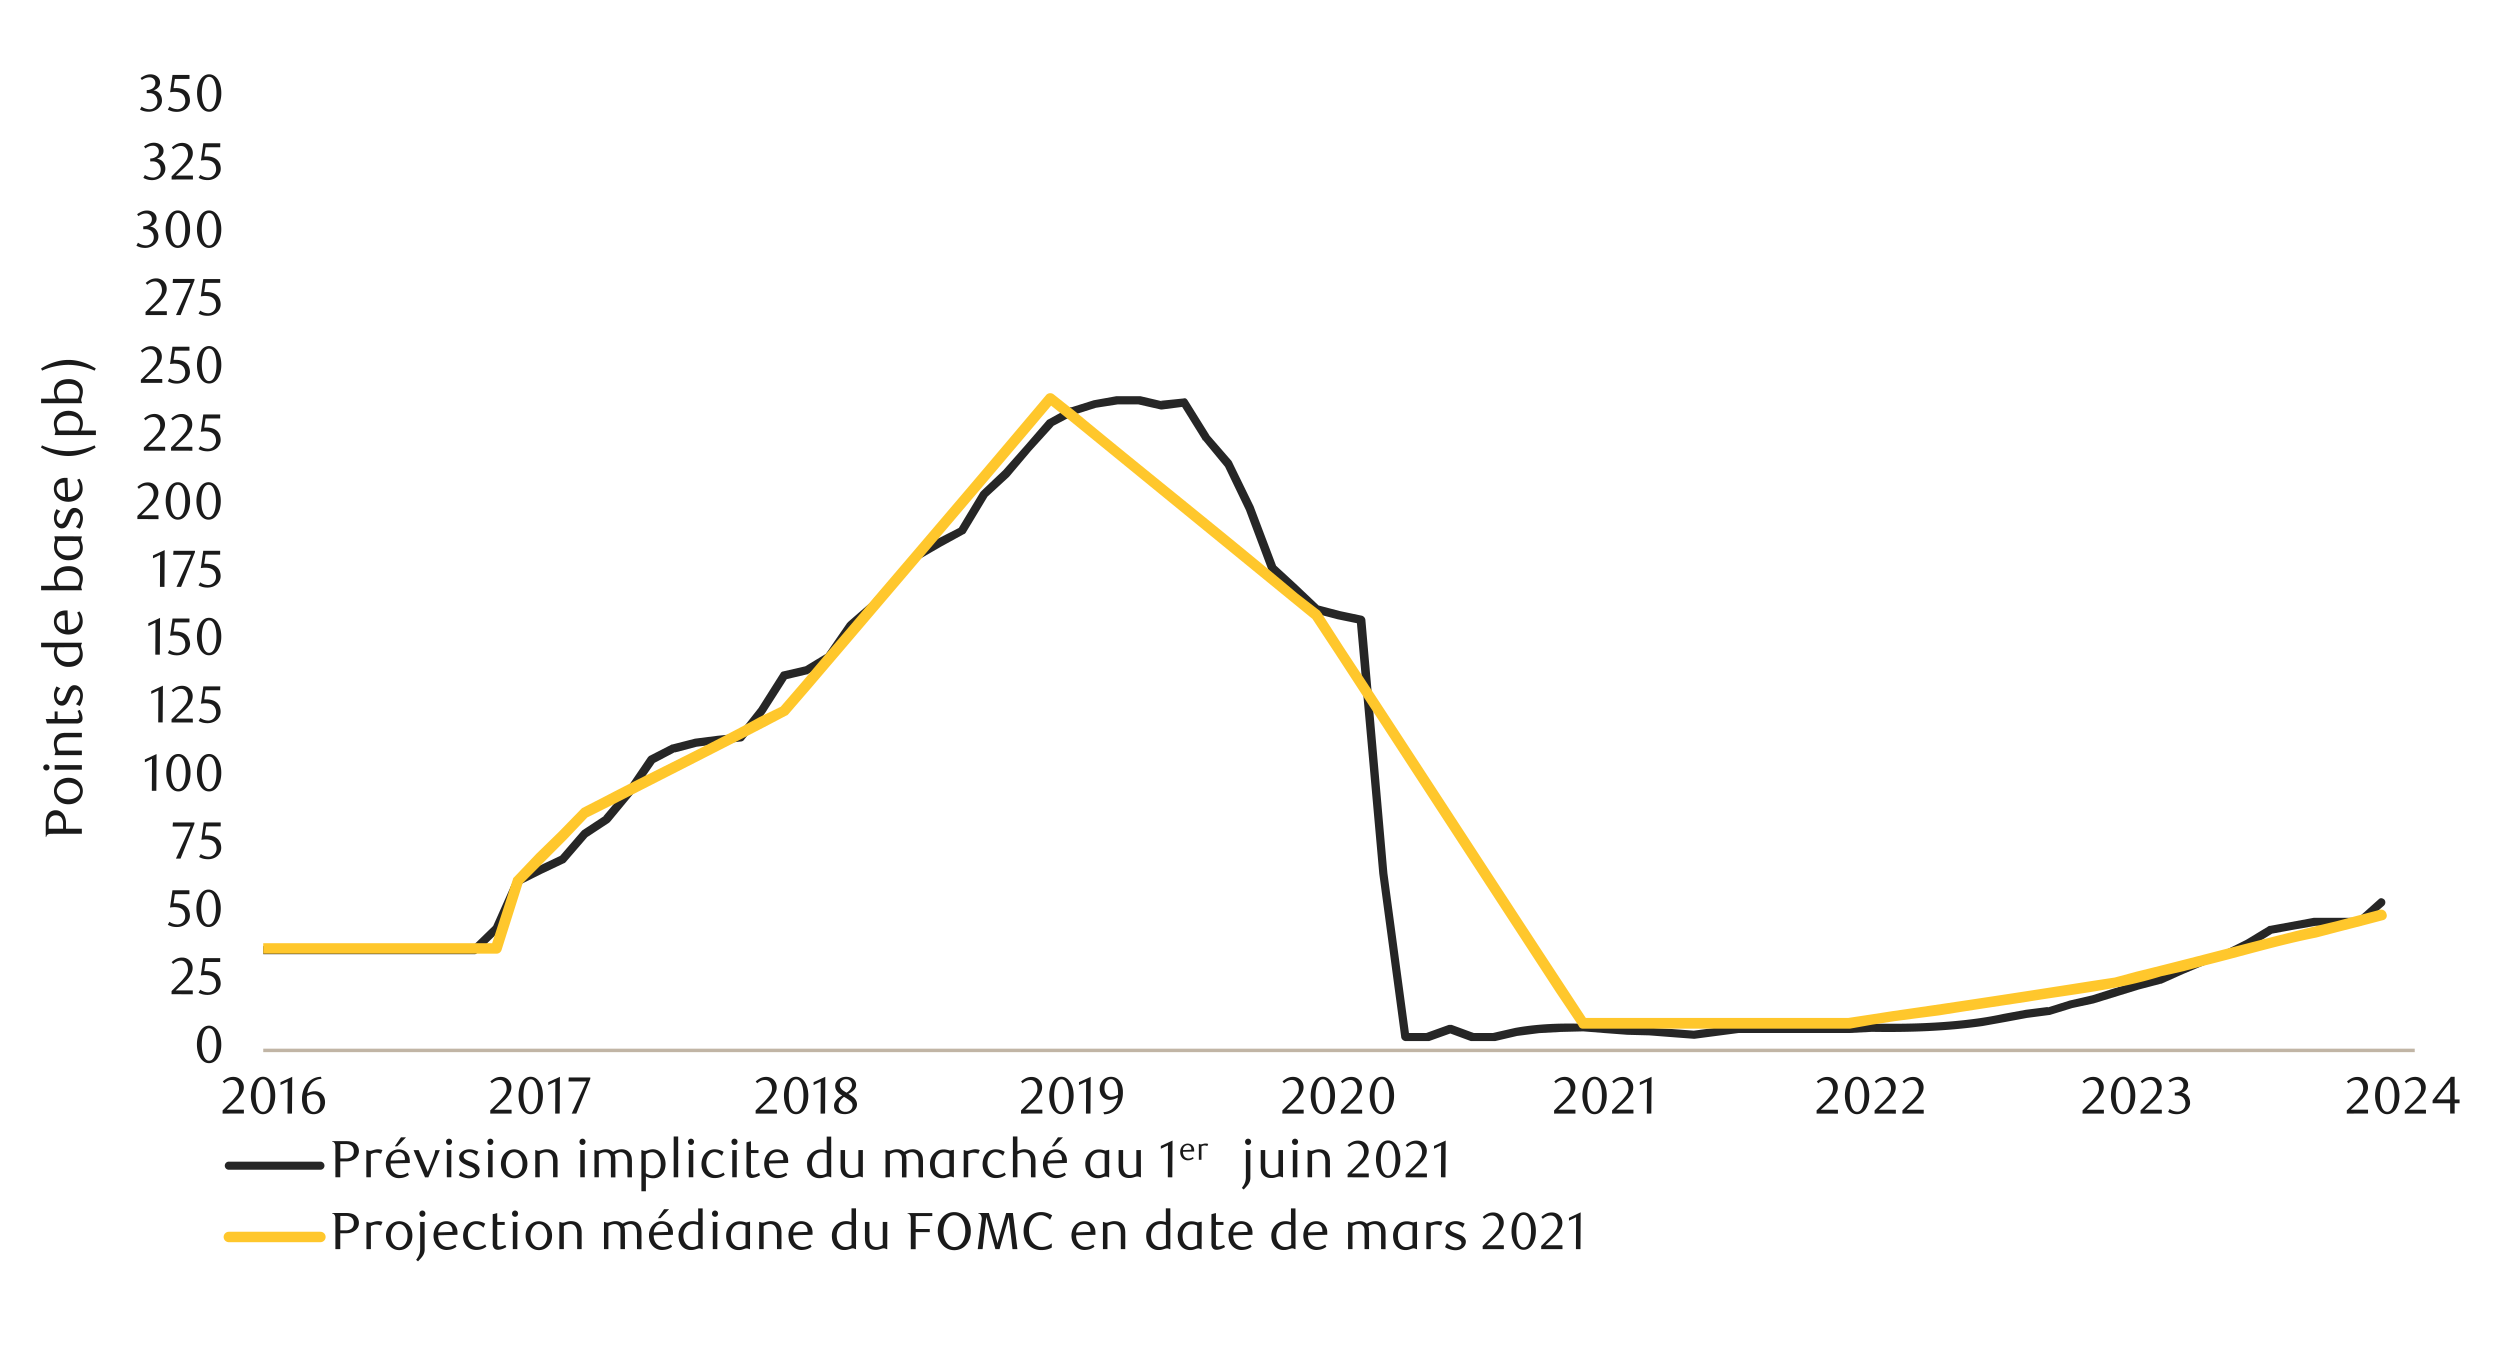 <svg id="Layer_1" data-name="Layer 1" xmlns="http://www.w3.org/2000/svg" xmlns:xlink="http://www.w3.org/1999/xlink" width="1460" height="790" viewBox="0 0 1460 790"><defs><style>.cls-1{fill:none;}.cls-2{fill:#c1b5a5;}.cls-3{clip-path:url(#clip-path);}.cls-4{clip-path:url(#clip-path-2);}.cls-5{fill:#262626;}.cls-6{fill:#ffc72c;}.cls-7{fill:#1a1a1a;}</style><clipPath id="clip-path"><rect class="cls-1" x="153.73" y="57.78" width="1258.51" height="557.68"/></clipPath><clipPath id="clip-path-2"><rect class="cls-1" x="-122.74" y="-723.42" width="1725.84" height="2233.44"/></clipPath></defs><rect class="cls-2" x="153.73" y="612.42" width="1256.48" height="2.03"/><g class="cls-3"><g class="cls-4"><path class="cls-5" d="M56.61,591.1h77.83l-2.37,1.69,12.86-38.58a2.56,2.56,0,0,1,2.37-1.69H276.91l-1.69.68,12.86-12.52-.34.67,12.52-28.09c.34-.33.67-1,1-1l13.2-6.43,12.86-6.09-.68.68,12.86-14.89.68-.68,12.86-8.46-.68.34,13.2-15.57,12.86-18.95.67-.68,13.2-6.76h.34l13.2-3.39,13.2-1.69,13.19-1.35-1.69,1,12.52-15.9,12.86-20.31a1.83,1.83,0,0,1,1.36-1l13.19-3.05-.67.34,12.86-7.78-.68.67,12.86-18.61a.33.33,0,0,0,.34-.34l13.19-11.5,12.52-14.21,13.2-14.89a.73.73,0,0,1,.68-.68l12.86-7.45,13.2-6.76-1,.67,12.86-21.32a.33.33,0,0,0,.34-.33l12.86-12.19,12.86-14.55,12.86-14.89c.33,0,.33-.34.67-.34l12.86-7.1h.68l12.86-4.06,13.2-2.37h14.21l12.86,3-1-.34,13.2-1.35c1-.34,1.69,0,2.37,1l12.86,20.64-.34-.34,13.2,15.23c0,.34.34.34.34.68l12.52,25.71,13.19,34.86-.67-.68,12.86,11.85,13.19,12.52-1-.68,12.86,3.38,12.86,2.71a2.91,2.91,0,0,1,2,2.37l12.86,147.88,12.86,95.43-2.37-2H832.9l13.2-4.74h1.69l12.86,4.74h11.17l13.19-3c30.33-5.39,60.94-.62,91.37.68l13.2,1h-.68l25.72-3.39h65.31l12.86-.68H1106c20.06,0,44.4-1.43,64-5.75l12.85-2.37,13.2-1.69-.34.34,12.86-4.06,13.2-3.05,12.86-4.06,13.2-4.06,12.86-3.38-.34.34,12.86-5.76L1286,559l13.19-4.06-.33.34,12.86-6.43,12.85-7.79a1.27,1.27,0,0,1,1-.33l25.72-4.74h26.39l-1.35.67,12.86-11.5c1-1,2.37-.68,3.38.34a2.59,2.59,0,0,1-.34,3.38L1379.42,540a2.6,2.6,0,0,1-1.7.68h-25.38L1339.15,543l-12.86,2.37,1-.34-13.2,8.13-13.19,6.09c0,.34,0,.34-.34.34l-12.52,3.72-12.86,5.41-12.86,5.76H1262l-12.86,3.38L1222.74,586l-12.52,2.71-13.2,4.06h-.34l-12.86,1.69L1171,596.85l-13.2,2.37c-21,3-43.43,3.75-64.63,3.38l-13.2.68H1015.3l-25.72,3.38h-.34l-13.2-1-12.86-1-12.86-.34-13.19-1-12.52-1-13.2.34-12.52.68L886,605l-12.86,3H859l-12.86-4.74h1.69L834.59,608H820.72a2.91,2.91,0,0,1-2.37-2l-12.86-95.77-13.2-147.88,2,2-13.2-2.71-12.86-3.38c-.33-.34-.67-.34-1-.68l-12.86-12.18-13.2-12.18a2.51,2.51,0,0,1-.67-1L727.66,298,715.14,272l.33.67L702.62,257.1c-.34,0-.34,0-.34-.34l-12.86-20.64,2.37,1.35-13.2,1.69h-.68l-13.2-3H652.87l-12.86,2-12.86,4.06h.34L614.63,249l.68-.33-13.2,14.55-12.86,15.23-12.86,11.84.34-.34-12.86,21.32c-.34.34-.68.68-1,.68L550,319l-12.86,7.45.67-.68-26.39,29.78-12.86,11.51.34-.68L486,385l-1,1-12.86,7.44c-.33.34-.33.34-.67.34l-12.86,3.05,1.35-1-13.2,20.64-12.52,15.91a2.54,2.54,0,0,1-1.69.67l-12.86,1.36-12.86,1.69L394,439.49l.34-.33-12.86,6.76,1-.67-13.2,18.95-12.86,15.56-.67.68L342.9,488.9l.33-.34-12.85,14.89c-.34.34-.68.68-1,.68l-12.86,6.09-12.86,6.43,1-1.35-12.52,28.08c-.34,0-.34.34-.68.68L278.6,556.58a1.86,1.86,0,0,1-1.69.68H147.3l2.37-1.7-12.86,38.58a2.53,2.53,0,0,1-2.37,1.69H56.61a2.37,2.37,0,1,1,0-4.73"/><path class="cls-6" d="M56.61,590.42h77.83l-3,2,12.86-39.59a3.23,3.23,0,0,1,3-2H289.77l-3,2,12.86-39.6c0-.33.34-.67.68-1l12.86-13.54,13.19-12.86,12.86-13.19.68-.68,13.2-6.77c29.87-15.62,60.81-30.09,90.35-46.36l13.2-6.43-1,.68,12.86-14.89c43.11-50.84,86.64-101.32,129.61-152.28l12.86-15.23a3.2,3.2,0,0,1,4.4-.34l13.2,10.49c42.89,35.55,86.65,70,129.26,105.92L771,356.92c0,.34.34.68.68,1l12.86,20c43.37,66,86.26,132.31,129.61,198.31L927,595.83l-2.7-1.35h155l13.2-2,12.86-2c38.75-5.54,77.73-11.5,116.41-17.6l13.2-2,12.52-3.38c39-9.53,77.68-20.24,116.75-29.44l25.72-6.77a3.12,3.12,0,0,1,3.72,2.37,2.71,2.71,0,0,1-2,3.72l-12.86,3.39-13.2,3.38-12.86,3.38c-21.58,4.27-43.51,10.93-65,16.25l-12.52,3.38-13.2,3c-26.51,8.23-51,10.33-78.17,14.89L1171,587l-13.2,2-12.86,2-12.52,2-13.19,1.69-12.86,1.69-12.86,2-13.2,2.37h-156a2.55,2.55,0,0,1-2.37-1.69l-13.2-19.63q-64.65-99.14-129.27-198.3l-13.2-20,.68.68-12.86-10.49q-64.78-53-129.61-105.92L611.59,235.1l4.06-.34L602.79,250q-64.68,76.29-129.61,152.28l-12.86,14.89c-.34.34-.68.68-1,.68l-12.86,6.76C416.3,440.24,386,455.49,355.76,471l-12.86,6.43.67-.67-12.86,13.53-26,26.06.67-1-12.52,39.59a3,3,0,0,1-3,2H147.3l3-2-13.2,39.59a2.58,2.58,0,0,1-2.71,2H56.61a3.06,3.06,0,1,1,0-6.09"/></g></g><path class="cls-7" d="M129.23,610a16.77,16.77,0,0,1-.53,4.39,11.84,11.84,0,0,1-1.5,3.45,7.38,7.38,0,0,1-2.26,2.26,5.38,5.38,0,0,1-2.86.79,5.17,5.17,0,0,1-2.81-.81,7.37,7.37,0,0,1-2.23-2.25,11.75,11.75,0,0,1-1.48-3.44A16.63,16.63,0,0,1,115,610a17.08,17.08,0,0,1,.54-4.41,12.29,12.29,0,0,1,1.46-3.5,7.16,7.16,0,0,1,2.23-2.28,5.35,5.35,0,0,1,5.69,0,7.34,7.34,0,0,1,2.26,2.28,12,12,0,0,1,1.5,3.48A17,17,0,0,1,129.23,610Zm-2.81,0a24.71,24.71,0,0,0-.28-3.77,13,13,0,0,0-.81-3,5.55,5.55,0,0,0-1.33-2,2.72,2.72,0,0,0-1.87-.72,2.69,2.69,0,0,0-1.87.72,5.46,5.46,0,0,0-1.33,2,12.51,12.51,0,0,0-.81,3,25.25,25.25,0,0,0,0,7.5,12.17,12.17,0,0,0,.82,3,5.71,5.71,0,0,0,1.35,2,2.65,2.65,0,0,0,1.84.72,2.71,2.71,0,0,0,1.85-.72,5.45,5.45,0,0,0,1.35-2,12.6,12.6,0,0,0,.81-3A23.91,23.91,0,0,0,126.42,610.06Z"/><path class="cls-7" d="M100.2,580.61v-1.84l4-4a40.08,40.08,0,0,0,4.06-4.58,6.91,6.91,0,0,0,1.51-4.09,6.66,6.66,0,0,0-.29-2,5.13,5.13,0,0,0-.81-1.62,3.62,3.62,0,0,0-3-1.46,5.67,5.67,0,0,0-2.48.54,7.6,7.6,0,0,0-2.05,1.42l-.89-1.1a12.08,12.08,0,0,1,2.94-2,7.7,7.7,0,0,1,3.25-.66,6.14,6.14,0,0,1,2.35.44,5.84,5.84,0,0,1,1.93,1.25,6,6,0,0,1,1.31,1.93,6.38,6.38,0,0,1,.47,2.46,6.79,6.79,0,0,1-.54,2.68,12.43,12.43,0,0,1-1.31,2.37,16.47,16.47,0,0,1-1.66,2c-.58.6-1.1,1.12-1.57,1.55l-4.84,4.49h10v2.27Z"/><path class="cls-7" d="M128.59,561.8h-8.52l-.79,5.36.67,0,.68,0a10.61,10.61,0,0,1,4,.67,6.94,6.94,0,0,1,2.55,1.72,5.94,5.94,0,0,1,1.31,2.31,8.41,8.41,0,0,1,.39,2.47,6,6,0,0,1-.63,2.77,6.44,6.44,0,0,1-1.69,2.11,7.76,7.76,0,0,1-2.45,1.35,8.89,8.89,0,0,1-2.92.47,11.73,11.73,0,0,1-2.5-.26,10.42,10.42,0,0,1-2.74-1.05l1-1.75a8.06,8.06,0,0,0,4.75,1.56,4.36,4.36,0,0,0,1.64-.33,4.63,4.63,0,0,0,1.44-.95,5,5,0,0,0,1-1.47,4.71,4.71,0,0,0,.38-1.9,5.81,5.81,0,0,0-.55-2.71,4.51,4.51,0,0,0-1.43-1.67,5.14,5.14,0,0,0-2-.84,10.46,10.46,0,0,0-2.22-.23,12.81,12.81,0,0,0-1.39.07c-.46,0-.89.11-1.27.17l1.41-10.11h9.89Z"/><path class="cls-7" d="M110.63,522.21h-8.51l-.8,5.36.68-.05h.67a10.48,10.48,0,0,1,4,.67,6.89,6.89,0,0,1,2.54,1.72,6.09,6.09,0,0,1,1.32,2.31,8.72,8.72,0,0,1,.38,2.46,6.08,6.08,0,0,1-.63,2.78,6.65,6.65,0,0,1-1.68,2.11,7.87,7.87,0,0,1-2.45,1.35,9.22,9.22,0,0,1-2.93.47,12.41,12.41,0,0,1-2.5-.26A10.26,10.26,0,0,1,98,540.06l.95-1.74a8.08,8.08,0,0,0,4.75,1.56,4.16,4.16,0,0,0,1.64-.34,4.46,4.46,0,0,0,1.44-.95,4.58,4.58,0,0,0,1-1.47,4.67,4.67,0,0,0,.38-1.9,5.83,5.83,0,0,0-.55-2.71,4.67,4.67,0,0,0-1.42-1.67,5.54,5.54,0,0,0-2-.84,11.31,11.31,0,0,0-2.22-.23,13,13,0,0,0-1.4.08c-.46,0-.88.11-1.27.17l1.41-10.11h9.89Z"/><path class="cls-7" d="M128.92,530.49a16.76,16.76,0,0,1-.54,4.39,11.57,11.57,0,0,1-1.49,3.45,7.36,7.36,0,0,1-2.27,2.25,5.39,5.39,0,0,1-5.67,0,7.4,7.4,0,0,1-2.23-2.26,11.84,11.84,0,0,1-1.48-3.43,16.64,16.64,0,0,1-.53-4.36,17.09,17.09,0,0,1,.53-4.41,12.59,12.59,0,0,1,1.47-3.5,7.05,7.05,0,0,1,2.23-2.28,5.33,5.33,0,0,1,5.68,0,7.48,7.48,0,0,1,2.27,2.28,11.75,11.75,0,0,1,1.49,3.48A17,17,0,0,1,128.92,530.49Zm-2.82,0a23.41,23.41,0,0,0-.28-3.77,13,13,0,0,0-.81-3,5.43,5.43,0,0,0-1.33-2,2.79,2.79,0,0,0-3.74,0,5.64,5.64,0,0,0-1.33,2,12.73,12.73,0,0,0-.81,3,25.25,25.25,0,0,0,0,7.5,12.28,12.28,0,0,0,.83,3,5.56,5.56,0,0,0,1.34,2,2.67,2.67,0,0,0,1.84.72,2.74,2.74,0,0,0,1.86-.72,5.32,5.32,0,0,0,1.34-2,12.73,12.73,0,0,0,.81-3A22.74,22.74,0,0,0,126.1,530.54Z"/><path class="cls-7" d="M105.44,501.42h-2.7l8.55-18.74H100.81l.19-2.36h12.55v.83Z"/><path class="cls-7" d="M128.9,482.62h-8.52l-.79,5.36.67-.05h.68a10.42,10.42,0,0,1,4,.67,6.94,6.94,0,0,1,2.55,1.72,5.94,5.94,0,0,1,1.31,2.31,8.4,8.4,0,0,1,.39,2.46,6.08,6.08,0,0,1-.63,2.78,6.54,6.54,0,0,1-1.69,2.11,7.76,7.76,0,0,1-2.45,1.35,9.16,9.16,0,0,1-2.92.47,12.41,12.41,0,0,1-2.5-.26,10.14,10.14,0,0,1-2.74-1.06l1-1.74a8.06,8.06,0,0,0,4.75,1.56,4.19,4.19,0,0,0,1.64-.34,4.46,4.46,0,0,0,1.44-.95,4.74,4.74,0,0,0,1-1.47,4.67,4.67,0,0,0,.38-1.9,5.83,5.83,0,0,0-.55-2.71,4.59,4.59,0,0,0-1.43-1.67,5.47,5.47,0,0,0-2-.84,11.16,11.16,0,0,0-2.22-.23,12.81,12.81,0,0,0-1.39.08c-.46.05-.89.11-1.27.17L119,480.32h9.89Z"/><path class="cls-7" d="M88.67,461.83l.1-18.65-4.17,2v-1.66l6.83-3.15-.12,21.47Z"/><path class="cls-7" d="M111.28,451.31a16.81,16.81,0,0,1-.54,4.39,11.8,11.8,0,0,1-1.49,3.45A7.36,7.36,0,0,1,107,461.4a5.33,5.33,0,0,1-2.85.8,5.07,5.07,0,0,1-2.81-.82,7.51,7.51,0,0,1-2.24-2.25,12,12,0,0,1-1.48-3.43,17.13,17.13,0,0,1-.53-4.36,17.62,17.62,0,0,1,.53-4.42,12.52,12.52,0,0,1,1.47-3.49,7.09,7.09,0,0,1,2.23-2.29,5.38,5.38,0,0,1,5.68,0,7.51,7.51,0,0,1,2.27,2.29,11.75,11.75,0,0,1,1.49,3.48A16.89,16.89,0,0,1,111.28,451.31Zm-2.82,0a24.62,24.62,0,0,0-.27-3.76,13.25,13.25,0,0,0-.82-3,5.43,5.43,0,0,0-1.33-2,2.69,2.69,0,0,0-1.87-.72,2.72,2.72,0,0,0-1.87.72,5.55,5.55,0,0,0-1.33,2,12.78,12.78,0,0,0-.81,3,25.32,25.32,0,0,0,0,7.51,12.28,12.28,0,0,0,.83,3,5.65,5.65,0,0,0,1.34,2,2.69,2.69,0,0,0,1.84.72A2.74,2.74,0,0,0,106,460a5.4,5.4,0,0,0,1.34-2,13.17,13.17,0,0,0,.82-3A23.87,23.87,0,0,0,108.46,451.35Z"/><path class="cls-7" d="M129.23,451.31a16.81,16.81,0,0,1-.54,4.39,11.55,11.55,0,0,1-1.5,3.45,7.23,7.23,0,0,1-2.26,2.25,5.36,5.36,0,0,1-2.85.8,5.13,5.13,0,0,1-2.82-.82,7.48,7.48,0,0,1-2.23-2.25,12,12,0,0,1-1.48-3.43,16.7,16.7,0,0,1-.53-4.36,17.17,17.17,0,0,1,.53-4.42,12.52,12.52,0,0,1,1.47-3.49,7.09,7.09,0,0,1,2.23-2.29,5.38,5.38,0,0,1,5.68,0,7.38,7.38,0,0,1,2.26,2.29,11.51,11.51,0,0,1,1.5,3.48A16.89,16.89,0,0,1,129.23,451.31Zm-2.82,0a23.37,23.37,0,0,0-.28-3.76,12.78,12.78,0,0,0-.81-3,5.55,5.55,0,0,0-1.33-2,2.79,2.79,0,0,0-3.74,0,5.55,5.55,0,0,0-1.33,2,12.78,12.78,0,0,0-.81,3,25.32,25.32,0,0,0,0,7.51,12.28,12.28,0,0,0,.83,3,5.65,5.65,0,0,0,1.34,2,2.67,2.67,0,0,0,1.84.72A2.71,2.71,0,0,0,124,460a5.41,5.41,0,0,0,1.35-2,12.69,12.69,0,0,0,.81-3A22.66,22.66,0,0,0,126.41,451.35Z"/><path class="cls-7" d="M92.4,421.9l.09-18.65-4.17,2v-1.65l6.83-3.16L95,421.9Z"/><path class="cls-7" d="M100.18,421.9v-1.84l4-4a39.25,39.25,0,0,0,4.06-4.58,6.91,6.91,0,0,0,1.51-4.09,6.6,6.6,0,0,0-.29-2,5.08,5.08,0,0,0-.81-1.63,3.58,3.58,0,0,0-3-1.45,5.81,5.81,0,0,0-2.48.53,7.64,7.64,0,0,0-2,1.43l-.89-1.1a12.14,12.14,0,0,1,2.94-2,7.69,7.69,0,0,1,3.24-.66,6.16,6.16,0,0,1,2.36.45,5.69,5.69,0,0,1,1.93,1.25,5.76,5.76,0,0,1,1.3,1.93,6.13,6.13,0,0,1,.48,2.46,6.71,6.71,0,0,1-.54,2.67,11.86,11.86,0,0,1-1.31,2.37,16.75,16.75,0,0,1-1.66,2c-.58.6-1.11,1.11-1.58,1.54l-4.83,4.5h10v2.26Z"/><path class="cls-7" d="M128.57,403.1h-8.52l-.79,5.36.67,0,.67,0a10.43,10.43,0,0,1,4,.68,7,7,0,0,1,2.54,1.71,6,6,0,0,1,1.32,2.32,8.32,8.32,0,0,1,.38,2.46,6.13,6.13,0,0,1-.62,2.77,6.48,6.48,0,0,1-1.69,2.12,7.55,7.55,0,0,1-2.45,1.34,8.9,8.9,0,0,1-2.92.48,12.41,12.41,0,0,1-2.5-.26A10.48,10.48,0,0,1,116,421l1-1.74a8.06,8.06,0,0,0,4.75,1.56,4.11,4.11,0,0,0,1.63-.34,4.25,4.25,0,0,0,1.44-.95,4.64,4.64,0,0,0,1-1.47,4.51,4.51,0,0,0,.39-1.9,6,6,0,0,0-.55-2.71,4.69,4.69,0,0,0-1.43-1.67,5.3,5.3,0,0,0-2-.84,11.16,11.16,0,0,0-2.22-.23,12.81,12.81,0,0,0-1.39.08c-.46.05-.89.11-1.27.17l1.4-10.11h9.9Z"/><path class="cls-7" d="M90.7,382.31l.1-18.65-4.17,2V364l6.83-3.15-.12,21.47Z"/><path class="cls-7" d="M110.64,363.5h-8.51l-.8,5.36.68,0,.67,0a10.67,10.67,0,0,1,4,.67,7,7,0,0,1,2.54,1.72,6.17,6.17,0,0,1,1.32,2.31A8.73,8.73,0,0,1,111,376a6,6,0,0,1-.63,2.77,6.54,6.54,0,0,1-1.68,2.11,7.67,7.67,0,0,1-2.45,1.35,9,9,0,0,1-2.93.48,12.24,12.24,0,0,1-2.49-.26A10.9,10.9,0,0,1,98,381.36l1-1.75a8.09,8.09,0,0,0,4.75,1.57,4.34,4.34,0,0,0,1.64-.34,4.63,4.63,0,0,0,1.44-.95,4.81,4.81,0,0,0,1-1.47,4.71,4.71,0,0,0,.38-1.9,5.81,5.81,0,0,0-.55-2.71,4.58,4.58,0,0,0-1.42-1.67,5.21,5.21,0,0,0-2-.84,10.6,10.6,0,0,0-2.22-.23,13,13,0,0,0-1.4.07l-1.27.17,1.41-10.1h9.89Z"/><path class="cls-7" d="M129.23,371.79a16.75,16.75,0,0,1-.53,4.38,11.84,11.84,0,0,1-1.5,3.45,7.16,7.16,0,0,1-2.26,2.26,5.39,5.39,0,0,1-2.86.8,5.09,5.09,0,0,1-2.81-.82,7.48,7.48,0,0,1-2.23-2.25,11.64,11.64,0,0,1-1.48-3.44,16.61,16.61,0,0,1-.54-4.35,17.1,17.1,0,0,1,.54-4.42,12.41,12.41,0,0,1,1.46-3.5,7.18,7.18,0,0,1,2.24-2.28,5.2,5.2,0,0,1,2.82-.81,5.31,5.31,0,0,1,2.86.81,7.34,7.34,0,0,1,2.26,2.28,12.22,12.22,0,0,1,1.5,3.49A16.9,16.9,0,0,1,129.23,371.79Zm-2.81,0a23.37,23.37,0,0,0-.28-3.76,13,13,0,0,0-.81-3,5.59,5.59,0,0,0-1.33-2,2.79,2.79,0,0,0-3.74,0,5.55,5.55,0,0,0-1.33,2,12.78,12.78,0,0,0-.81,3,25.25,25.25,0,0,0,0,7.5,12.72,12.72,0,0,0,.82,3,5.8,5.8,0,0,0,1.35,2,2.65,2.65,0,0,0,1.84.72,2.71,2.71,0,0,0,1.85-.72,5.54,5.54,0,0,0,1.35-2,12.82,12.82,0,0,0,.81-3A22.66,22.66,0,0,0,126.42,371.83Z"/><path class="cls-7" d="M93.41,342.72l.09-18.65-4.16,2V324.4l6.83-3.15-.12,21.47Z"/><path class="cls-7" d="M105.76,342.72h-2.7L111.61,324H101.13l.19-2.35h12.55v.82Z"/><path class="cls-7" d="M128.57,323.91h-8.51l-.8,5.36.68,0,.67,0a10.67,10.67,0,0,1,4,.67,7,7,0,0,1,2.54,1.72,6.17,6.17,0,0,1,1.32,2.31,8.73,8.73,0,0,1,.38,2.47,6,6,0,0,1-.63,2.77,6.54,6.54,0,0,1-1.68,2.11,7.67,7.67,0,0,1-2.45,1.35,9,9,0,0,1-2.93.48,12.31,12.31,0,0,1-2.49-.26,10.85,10.85,0,0,1-2.74-1.06l1-1.75a8.06,8.06,0,0,0,4.74,1.57,4.34,4.34,0,0,0,1.64-.34,4.58,4.58,0,0,0,2.45-2.42,4.54,4.54,0,0,0,.38-1.9,5.81,5.81,0,0,0-.55-2.71,4.49,4.49,0,0,0-1.42-1.67,5.21,5.21,0,0,0-2-.84,10.6,10.6,0,0,0-2.22-.23,13,13,0,0,0-1.4.07l-1.27.17,1.41-10.1h9.89Z"/><path class="cls-7" d="M80.23,303.13v-1.84l4-4a39.89,39.89,0,0,0,4-4.58,6.86,6.86,0,0,0,1.52-4.09,7,7,0,0,0-.29-2,5.13,5.13,0,0,0-.81-1.62,3.62,3.62,0,0,0-3-1.46,5.67,5.67,0,0,0-2.48.54,7.81,7.81,0,0,0-2.06,1.42l-.88-1.1a12.08,12.08,0,0,1,2.94-2,7.69,7.69,0,0,1,3.24-.66,6.15,6.15,0,0,1,2.36.44,5.77,5.77,0,0,1,3.23,3.18,6.13,6.13,0,0,1,.48,2.46,6.79,6.79,0,0,1-.54,2.68,13.05,13.05,0,0,1-1.32,2.37,17.39,17.39,0,0,1-1.65,2c-.58.6-1.11,1.12-1.58,1.55l-4.84,4.49h10v2.27Z"/><path class="cls-7" d="M111,292.61a16.75,16.75,0,0,1-.53,4.38,11.84,11.84,0,0,1-1.5,3.45,7.27,7.27,0,0,1-2.26,2.26,5.38,5.38,0,0,1-2.86.79,5.17,5.17,0,0,1-2.81-.81,7.48,7.48,0,0,1-2.23-2.25A11.64,11.64,0,0,1,97.31,297a16.61,16.61,0,0,1-.54-4.35,17.1,17.1,0,0,1,.54-4.42,12.41,12.41,0,0,1,1.46-3.5,7.18,7.18,0,0,1,2.24-2.28,5.21,5.21,0,0,1,2.82-.82,5.32,5.32,0,0,1,2.86.82,7.34,7.34,0,0,1,2.26,2.28,12.27,12.27,0,0,1,1.5,3.48A17,17,0,0,1,111,292.61Zm-2.81,0a23.5,23.5,0,0,0-.28-3.77,13,13,0,0,0-.81-3,5.5,5.5,0,0,0-1.33-2,2.79,2.79,0,0,0-3.74,0,5.55,5.55,0,0,0-1.33,2,12.64,12.64,0,0,0-.81,3,25.25,25.25,0,0,0,0,7.5,12.5,12.5,0,0,0,.82,3,5.61,5.61,0,0,0,1.35,2,2.61,2.61,0,0,0,1.84.72,2.67,2.67,0,0,0,1.85-.72,5.37,5.37,0,0,0,1.35-2,12.6,12.6,0,0,0,.81-3A22.74,22.74,0,0,0,108.17,292.65Z"/><path class="cls-7" d="M128.93,292.61a17.18,17.18,0,0,1-.53,4.38,11.84,11.84,0,0,1-1.5,3.45,7.37,7.37,0,0,1-2.26,2.26,5.38,5.38,0,0,1-2.86.79,5.17,5.17,0,0,1-2.81-.81,7.37,7.37,0,0,1-2.23-2.25,11.64,11.64,0,0,1-1.48-3.44,16.61,16.61,0,0,1-.54-4.35,17.1,17.1,0,0,1,.54-4.42,12.41,12.41,0,0,1,1.46-3.5,7.16,7.16,0,0,1,2.23-2.28,5.35,5.35,0,0,1,5.69,0,7.45,7.45,0,0,1,2.26,2.28,12.27,12.27,0,0,1,1.5,3.48A17.42,17.42,0,0,1,128.93,292.61Zm-2.81,0a24.71,24.71,0,0,0-.28-3.77,13.56,13.56,0,0,0-.81-3,5.5,5.5,0,0,0-1.33-2,2.72,2.72,0,0,0-1.87-.72,2.69,2.69,0,0,0-1.87.72,5.42,5.42,0,0,0-1.33,2,13.12,13.12,0,0,0-.82,3,26.18,26.18,0,0,0,0,7.5,12.48,12.48,0,0,0,.83,3,5.61,5.61,0,0,0,1.35,2,2.61,2.61,0,0,0,1.84.72,2.67,2.67,0,0,0,1.85-.72,5.37,5.37,0,0,0,1.35-2,13.1,13.1,0,0,0,.81-3A23.91,23.91,0,0,0,126.12,292.65Z"/><path class="cls-7" d="M84,263.2v-1.84l4-4a42,42,0,0,0,4.06-4.58,6.58,6.58,0,0,0,1.22-6.13,5.13,5.13,0,0,0-.81-1.62,3.55,3.55,0,0,0-3-1.46,5.67,5.67,0,0,0-2.48.54A7.81,7.81,0,0,0,85,245.52l-.88-1.1a12.08,12.08,0,0,1,2.94-2,7.69,7.69,0,0,1,3.24-.67,6.16,6.16,0,0,1,2.36.45,5.69,5.69,0,0,1,1.93,1.25,5.76,5.76,0,0,1,1.3,1.93,6.13,6.13,0,0,1,.48,2.46,6.79,6.79,0,0,1-.54,2.68,13,13,0,0,1-1.31,2.37,18.55,18.55,0,0,1-1.66,2c-.58.6-1.11,1.12-1.58,1.54l-4.84,4.5h10v2.27Z"/><path class="cls-7" d="M99.88,263.2v-1.84l4-4a40,40,0,0,0,4.06-4.58,6.56,6.56,0,0,0,1.23-6.13,5.59,5.59,0,0,0-.81-1.62,3.76,3.76,0,0,0-1.27-1.08,3.8,3.8,0,0,0-1.71-.38,5.73,5.73,0,0,0-2.48.54,7.76,7.76,0,0,0-2,1.42l-.89-1.1a12.08,12.08,0,0,1,2.94-2,7.74,7.74,0,0,1,3.25-.67,6.2,6.2,0,0,1,2.36.45,5.79,5.79,0,0,1,1.93,1.25,5.92,5.92,0,0,1,1.3,1.93,6.13,6.13,0,0,1,.48,2.46,6.79,6.79,0,0,1-.54,2.68,13.05,13.05,0,0,1-1.32,2.37,17.39,17.39,0,0,1-1.65,2c-.58.6-1.11,1.12-1.58,1.54l-4.84,4.5h10v2.27Z"/><path class="cls-7" d="M128.58,244.39h-8.51l-.8,5.36.67-.05h.68a10.42,10.42,0,0,1,4,.67,6.94,6.94,0,0,1,2.55,1.72,5.94,5.94,0,0,1,1.31,2.31,8.4,8.4,0,0,1,.39,2.46,6,6,0,0,1-.63,2.78,6.54,6.54,0,0,1-1.69,2.11,7.76,7.76,0,0,1-2.45,1.35,9.16,9.16,0,0,1-2.92.47,11.73,11.73,0,0,1-2.5-.26,10.55,10.55,0,0,1-2.74-1.05l1-1.75a8.06,8.06,0,0,0,4.75,1.56,4.33,4.33,0,0,0,1.64-.33,4.81,4.81,0,0,0,1.44-1,5,5,0,0,0,1-1.47,4.74,4.74,0,0,0,.38-1.9,5.78,5.78,0,0,0-.55-2.71,4.51,4.51,0,0,0-1.43-1.67,5.31,5.31,0,0,0-2-.85,11.16,11.16,0,0,0-2.22-.23,12.81,12.81,0,0,0-1.39.08c-.46.05-.88.11-1.27.17l1.41-10.11h9.89Z"/><path class="cls-7" d="M82.26,223.6v-1.83l4-4a39.06,39.06,0,0,0,4-4.58,6.54,6.54,0,0,0,1.23-6.12,5.46,5.46,0,0,0-.81-1.62,3.55,3.55,0,0,0-3-1.46,5.67,5.67,0,0,0-2.48.54,7.58,7.58,0,0,0-2.06,1.42l-.88-1.1a12.08,12.08,0,0,1,2.94-2,7.54,7.54,0,0,1,3.24-.67,6.16,6.16,0,0,1,2.36.45,5.69,5.69,0,0,1,1.93,1.25,5.76,5.76,0,0,1,1.3,1.93,6.13,6.13,0,0,1,.48,2.46,6.71,6.71,0,0,1-.54,2.67,12.42,12.42,0,0,1-1.32,2.37,16.69,16.69,0,0,1-1.65,2c-.58.6-1.11,1.11-1.58,1.54l-4.84,4.5H94.76v2.26Z"/><path class="cls-7" d="M110.66,204.8h-8.52l-.8,5.36.68,0h.67a10.44,10.44,0,0,1,4,.67,6.89,6.89,0,0,1,2.54,1.72,6.09,6.09,0,0,1,1.32,2.31,8.72,8.72,0,0,1,.38,2.46,6.08,6.08,0,0,1-.63,2.78,6.51,6.51,0,0,1-1.68,2.11,7.76,7.76,0,0,1-2.45,1.35,9.22,9.22,0,0,1-2.93.47,12.31,12.31,0,0,1-2.49-.26A10.14,10.14,0,0,1,98,222.65l.95-1.74a8.05,8.05,0,0,0,4.74,1.56,4.12,4.12,0,0,0,1.64-.34,4.58,4.58,0,0,0,2.45-2.42,4.51,4.51,0,0,0,.39-1.9,5.83,5.83,0,0,0-.56-2.71,4.57,4.57,0,0,0-1.42-1.67,5.54,5.54,0,0,0-2-.84,11.31,11.31,0,0,0-2.22-.23,12.66,12.66,0,0,0-1.39.08c-.46.05-.89.11-1.28.17l1.41-10.11h9.9Z"/><path class="cls-7" d="M129.25,213.08a16.76,16.76,0,0,1-.54,4.39,11.33,11.33,0,0,1-1.5,3.45,7.23,7.23,0,0,1-2.26,2.25,5.27,5.27,0,0,1-2.85.8,5.2,5.2,0,0,1-2.82-.81,7.52,7.52,0,0,1-2.23-2.26,11.84,11.84,0,0,1-1.48-3.43,16.64,16.64,0,0,1-.53-4.36,17.09,17.09,0,0,1,.53-4.41,12.59,12.59,0,0,1,1.47-3.5,7.05,7.05,0,0,1,2.23-2.28,5.33,5.33,0,0,1,5.68,0,7.34,7.34,0,0,1,2.26,2.28,11.51,11.51,0,0,1,1.5,3.48A17,17,0,0,1,129.25,213.08Zm-2.82,0a23.41,23.41,0,0,0-.28-3.77,13,13,0,0,0-.81-3,5.55,5.55,0,0,0-1.33-2,2.79,2.79,0,0,0-3.74,0,5.64,5.64,0,0,0-1.33,2,12.78,12.78,0,0,0-.81,3,25.32,25.32,0,0,0,0,7.51,12.28,12.28,0,0,0,.83,3,5.56,5.56,0,0,0,1.34,2,2.67,2.67,0,0,0,1.84.72,2.71,2.71,0,0,0,1.85-.72,5.33,5.33,0,0,0,1.35-2,12.69,12.69,0,0,0,.81-3A22.53,22.53,0,0,0,126.43,213.13Z"/><path class="cls-7" d="M85,184v-1.83l4-4a38.34,38.34,0,0,0,4.06-4.58,6.54,6.54,0,0,0,1.23-6.12,5.46,5.46,0,0,0-.81-1.62,3.55,3.55,0,0,0-3-1.46,5.74,5.74,0,0,0-2.49.54,7.53,7.53,0,0,0-2,1.42l-.89-1.1a12.08,12.08,0,0,1,2.94-2,7.59,7.59,0,0,1,3.25-.67,6.2,6.2,0,0,1,2.36.45,5.79,5.79,0,0,1,1.93,1.25,5.92,5.92,0,0,1,1.3,1.93,6.13,6.13,0,0,1,.48,2.46,6.71,6.71,0,0,1-.54,2.67,12.42,12.42,0,0,1-1.32,2.37,16.69,16.69,0,0,1-1.65,2c-.58.6-1.11,1.11-1.58,1.54l-4.84,4.5h10V184Z"/><path class="cls-7" d="M105.46,184h-2.69l8.54-18.74H100.84l.18-2.36h12.56v.83Z"/><path class="cls-7" d="M128.59,165.21h-8.52l-.79,5.36.67,0h.67a10.44,10.44,0,0,1,4,.67,6.89,6.89,0,0,1,2.54,1.72,6,6,0,0,1,1.32,2.31,8.37,8.37,0,0,1,.38,2.46,6.2,6.2,0,0,1-.62,2.78,6.54,6.54,0,0,1-1.69,2.11,7.76,7.76,0,0,1-2.45,1.35,9.16,9.16,0,0,1-2.92.47,12.41,12.41,0,0,1-2.5-.26,10.14,10.14,0,0,1-2.74-1.06l1-1.74a8.05,8.05,0,0,0,4.74,1.56,4.12,4.12,0,0,0,1.64-.34,4.58,4.58,0,0,0,2.45-2.42,4.51,4.51,0,0,0,.39-1.9,6,6,0,0,0-.55-2.71,4.69,4.69,0,0,0-1.43-1.67,5.47,5.47,0,0,0-2-.84,11.31,11.31,0,0,0-2.22-.23,12.81,12.81,0,0,0-1.39.08c-.46.05-.89.11-1.28.17l1.41-10.11h9.9Z"/><path class="cls-7" d="M87.55,132.32a5.24,5.24,0,0,1,2,.57,5,5,0,0,1,1.58,1.26,5.86,5.86,0,0,1,1,1.79,6.51,6.51,0,0,1,.37,2.2,5.47,5.47,0,0,1-.65,2.62,7.1,7.1,0,0,1-1.71,2.11,7.77,7.77,0,0,1-2.48,1.41,8.49,8.49,0,0,1-2.91.51,12,12,0,0,1-2.41-.26,9.78,9.78,0,0,1-2.68-1.06l.92-1.74a8.19,8.19,0,0,0,4.78,1.56,4.1,4.1,0,0,0,1.65-.34,4.64,4.64,0,0,0,1.43-.93,4.3,4.3,0,0,0,1-1.44,4.59,4.59,0,0,0,.37-1.89,5.61,5.61,0,0,0-.36-2.09,4.38,4.38,0,0,0-1-1.52,4,4,0,0,0-1.46-.92,5.3,5.3,0,0,0-1.79-.31H83.66v-1.71A6.14,6.14,0,0,0,87.28,131a3.7,3.7,0,0,0,1.41-3.13,3,3,0,0,0-1-2.3,3.47,3.47,0,0,0-2.4-.88,6.4,6.4,0,0,0-2.27.38,10.22,10.22,0,0,0-2.21,1.18l-.73-1.17a14.42,14.42,0,0,1,2.79-1.56,7.78,7.78,0,0,1,2.94-.58,7.13,7.13,0,0,1,2.28.35,5.58,5.58,0,0,1,1.77,1,4.27,4.27,0,0,1,1.58,3.37,4.33,4.33,0,0,1-.3,1.65,4.75,4.75,0,0,1-.83,1.32,5,5,0,0,1-1.23,1A9,9,0,0,1,87.55,132.32Z"/><path class="cls-7" d="M111,133.9a16.77,16.77,0,0,1-.53,4.39,11.84,11.84,0,0,1-1.5,3.45,7.23,7.23,0,0,1-2.26,2.25,5.39,5.39,0,0,1-2.86.8A5.17,5.17,0,0,1,101,144a7.4,7.4,0,0,1-2.23-2.26,11.58,11.58,0,0,1-1.48-3.43,16.63,16.63,0,0,1-.54-4.36,17.16,17.16,0,0,1,.54-4.42A12.34,12.34,0,0,1,98.77,126a7.19,7.19,0,0,1,2.23-2.29,5.4,5.4,0,0,1,5.69,0A7.38,7.38,0,0,1,109,126a12,12,0,0,1,1.5,3.48A17,17,0,0,1,111,133.9Zm-2.81,0a24.62,24.62,0,0,0-.28-3.77,12.91,12.91,0,0,0-.81-3,5.55,5.55,0,0,0-1.33-2,2.72,2.72,0,0,0-1.87-.72,2.69,2.69,0,0,0-1.87.72,5.42,5.42,0,0,0-1.33,2,12.78,12.78,0,0,0-.81,3,25.32,25.32,0,0,0,0,7.51,12.3,12.3,0,0,0,.82,3,5.71,5.71,0,0,0,1.35,2,2.65,2.65,0,0,0,1.84.72,2.71,2.71,0,0,0,1.85-.72,5.45,5.45,0,0,0,1.35-2,12.69,12.69,0,0,0,.81-3A23.78,23.78,0,0,0,108.17,134Z"/><path class="cls-7" d="M129.24,133.9a16.76,16.76,0,0,1-.54,4.39,11.57,11.57,0,0,1-1.49,3.45,7.36,7.36,0,0,1-2.27,2.25,5.33,5.33,0,0,1-2.85.8,5.2,5.2,0,0,1-2.82-.81,7.63,7.63,0,0,1-2.23-2.26,11.84,11.84,0,0,1-1.48-3.43,16.64,16.64,0,0,1-.53-4.36,17.17,17.17,0,0,1,.53-4.42A12.65,12.65,0,0,1,117,126a7.09,7.09,0,0,1,2.23-2.29,5.38,5.38,0,0,1,5.68,0,7.51,7.51,0,0,1,2.27,2.29,11.75,11.75,0,0,1,1.49,3.48A17,17,0,0,1,129.24,133.9Zm-2.82,0a24.66,24.66,0,0,0-.27-3.77,13.4,13.4,0,0,0-.82-3,5.43,5.43,0,0,0-1.33-2,2.79,2.79,0,0,0-3.74,0,5.55,5.55,0,0,0-1.33,2,12.78,12.78,0,0,0-.81,3,25.32,25.32,0,0,0,0,7.51,12.28,12.28,0,0,0,.83,3,5.56,5.56,0,0,0,1.34,2,2.69,2.69,0,0,0,1.84.72,2.74,2.74,0,0,0,1.86-.72,5.32,5.32,0,0,0,1.34-2,13.17,13.17,0,0,0,.82-3A23.83,23.83,0,0,0,126.42,134Z"/><path class="cls-7" d="M91.62,92.73a5.34,5.34,0,0,1,2,.57,5,5,0,0,1,1.57,1.25,5.71,5.71,0,0,1,1,1.8,6.23,6.23,0,0,1,.37,2.2,5.61,5.61,0,0,1-.64,2.62,7.13,7.13,0,0,1-1.72,2.11,7.77,7.77,0,0,1-2.48,1.41,8.49,8.49,0,0,1-2.91.51,12,12,0,0,1-2.41-.26,10.11,10.11,0,0,1-2.68-1.06l.92-1.75a8.16,8.16,0,0,0,4.78,1.57,4.36,4.36,0,0,0,1.66-.34,4.78,4.78,0,0,0,1.42-.93,4.48,4.48,0,0,0,1-1.44,4.79,4.79,0,0,0,.36-1.89,5.71,5.71,0,0,0-.36-2.1,4.43,4.43,0,0,0-1-1.51,3.9,3.9,0,0,0-1.46-.92,5.3,5.3,0,0,0-1.79-.31H87.73V92.55a6,6,0,0,0,3.61-1.14,3.67,3.67,0,0,0,1.41-3.12,2.94,2.94,0,0,0-1-2.3,3.48,3.48,0,0,0-2.4-.89,6.44,6.44,0,0,0-2.27.39,10,10,0,0,0-2.2,1.18l-.74-1.17a14.42,14.42,0,0,1,2.79-1.56,7.59,7.59,0,0,1,2.94-.58,7.09,7.09,0,0,1,2.28.35,5.74,5.74,0,0,1,1.78,1,4.28,4.28,0,0,1,1.16,1.47,4.24,4.24,0,0,1,.41,1.9,4.33,4.33,0,0,1-.3,1.65A4.75,4.75,0,0,1,94.37,91a5.14,5.14,0,0,1-1.22,1A9,9,0,0,1,91.62,92.73Z"/><path class="cls-7" d="M100.22,104.83V103l4-4a38.34,38.34,0,0,0,4.06-4.58,6.93,6.93,0,0,0,1.52-4.09,7,7,0,0,0-.29-2,5.59,5.59,0,0,0-.81-1.62,3.73,3.73,0,0,0-1.27-1.07,3.66,3.66,0,0,0-1.7-.38,5.88,5.88,0,0,0-2.49.53,7.57,7.57,0,0,0-2,1.43l-.89-1.11a12.08,12.08,0,0,1,2.94-2,7.74,7.74,0,0,1,3.25-.66,6.39,6.39,0,0,1,2.36.44A5.86,5.86,0,0,1,112.12,87a6.22,6.22,0,0,1,.48,2.47,6.78,6.78,0,0,1-.54,2.67,12.42,12.42,0,0,1-1.32,2.37,17.39,17.39,0,0,1-1.65,2c-.58.61-1.11,1.12-1.58,1.55l-4.84,4.49h10v2.27Z"/><path class="cls-7" d="M128.61,86H120.1l-.8,5.36.68,0,.67,0a10.46,10.46,0,0,1,4,.68,7,7,0,0,1,2.54,1.71A6.25,6.25,0,0,1,128.54,96a8.73,8.73,0,0,1,.38,2.47,6,6,0,0,1-.63,2.77,6.54,6.54,0,0,1-1.68,2.11,7.49,7.49,0,0,1-2.45,1.35,9,9,0,0,1-2.93.48,12.31,12.31,0,0,1-2.49-.26,10.85,10.85,0,0,1-2.74-1.06l1-1.75a8,8,0,0,0,4.74,1.57,4.34,4.34,0,0,0,1.64-.34,4.46,4.46,0,0,0,1.44-1,4.64,4.64,0,0,0,1-1.47,4.51,4.51,0,0,0,.38-1.9,5.83,5.83,0,0,0-.55-2.71,4.57,4.57,0,0,0-1.42-1.67,5.21,5.21,0,0,0-2-.84,11.31,11.31,0,0,0-2.22-.23,13,13,0,0,0-1.4.08c-.46,0-.88.1-1.27.16l1.41-10.1h9.89Z"/><path class="cls-7" d="M89.58,52.8a5.34,5.34,0,0,1,2.06.57,5,5,0,0,1,1.57,1.25,6,6,0,0,1,1,1.79,6.57,6.57,0,0,1,.37,2.21A5.5,5.5,0,0,1,94,61.24a7.07,7.07,0,0,1-1.71,2.11,8.16,8.16,0,0,1-2.48,1.41,8.49,8.49,0,0,1-2.91.51A12,12,0,0,1,84.45,65,10.11,10.11,0,0,1,81.77,64l.92-1.75a8.23,8.23,0,0,0,4.78,1.57,4.27,4.27,0,0,0,1.65-.34,4.73,4.73,0,0,0,1.43-.94,4.11,4.11,0,0,0,1-1.44,4.54,4.54,0,0,0,.37-1.88,5.67,5.67,0,0,0-.36-2.1,4.43,4.43,0,0,0-1-1.51,3.9,3.9,0,0,0-1.46-.92,5.07,5.07,0,0,0-1.79-.31H85.69V52.62a6.08,6.08,0,0,0,3.62-1.14,3.67,3.67,0,0,0,1.41-3.12,3,3,0,0,0-1-2.3,3.48,3.48,0,0,0-2.4-.89,6.4,6.4,0,0,0-2.27.39,9.54,9.54,0,0,0-2.2,1.18l-.74-1.17A14.42,14.42,0,0,1,84.9,44a7.59,7.59,0,0,1,2.94-.58,6.86,6.86,0,0,1,2.28.35,5.56,5.56,0,0,1,1.77,1,4.38,4.38,0,0,1,1.17,1.47,4.44,4.44,0,0,1,.41,1.9,4.35,4.35,0,0,1-.3,1.66,4.56,4.56,0,0,1-.83,1.31,5.39,5.39,0,0,1-1.22,1A8.73,8.73,0,0,1,89.58,52.8Z"/><path class="cls-7" d="M110.66,46.09h-8.52l-.79,5.36.67,0,.67,0a10.63,10.63,0,0,1,4,.67,7,7,0,0,1,2.54,1.72,6,6,0,0,1,1.32,2.31,8.73,8.73,0,0,1,.38,2.47,6,6,0,0,1-.63,2.77,6.41,6.41,0,0,1-1.68,2.11,7.39,7.39,0,0,1-2.45,1.35,8.91,8.91,0,0,1-2.93.48,12.39,12.39,0,0,1-2.49-.26A10.85,10.85,0,0,1,98,64L99,62.2a8.06,8.06,0,0,0,4.74,1.57,4.3,4.3,0,0,0,1.64-.34A4.58,4.58,0,0,0,107.82,61a4.55,4.55,0,0,0,.39-1.9,5.8,5.8,0,0,0-.56-2.71,4.49,4.49,0,0,0-1.42-1.67,5.21,5.21,0,0,0-2-.84,10.6,10.6,0,0,0-2.22-.23,12.68,12.68,0,0,0-1.39.07l-1.28.17,1.41-10.11h9.9Z"/><path class="cls-7" d="M129.25,54.38a16.74,16.74,0,0,1-.54,4.38,11.57,11.57,0,0,1-1.49,3.45A7.29,7.29,0,0,1,125,64.47a5.33,5.33,0,0,1-2.85.8,5.21,5.21,0,0,1-2.82-.82,7.59,7.59,0,0,1-2.23-2.25,11.91,11.91,0,0,1-1.48-3.44,16.62,16.62,0,0,1-.53-4.35,17.11,17.11,0,0,1,.53-4.42,12.72,12.72,0,0,1,1.47-3.5,7.05,7.05,0,0,1,2.23-2.28,5.38,5.38,0,0,1,5.68,0,7.48,7.48,0,0,1,2.27,2.28A11.93,11.93,0,0,1,128.71,50,16.89,16.89,0,0,1,129.25,54.38Zm-2.82,0a23.37,23.37,0,0,0-.28-3.76,13,13,0,0,0-.81-3,5.46,5.46,0,0,0-1.33-2,2.79,2.79,0,0,0-3.74,0,5.55,5.55,0,0,0-1.33,2,12.78,12.78,0,0,0-.81,3,25.25,25.25,0,0,0,0,7.5,12.24,12.24,0,0,0,.83,3,5.65,5.65,0,0,0,1.34,2,2.67,2.67,0,0,0,1.84.72,2.74,2.74,0,0,0,1.86-.72,5.4,5.4,0,0,0,1.34-2,12.82,12.82,0,0,0,.81-3A22.66,22.66,0,0,0,126.43,54.42Z"/><path class="cls-7" d="M130,650.33v-1.84l4-4a38.34,38.34,0,0,0,4.06-4.58,6.54,6.54,0,0,0,1.23-6.12,5.52,5.52,0,0,0-.81-1.63,3.62,3.62,0,0,0-1.27-1.07,3.68,3.68,0,0,0-1.71-.38,5.87,5.87,0,0,0-2.48.53,7.8,7.8,0,0,0-2,1.43l-.89-1.11a12.08,12.08,0,0,1,2.94-2,7.74,7.74,0,0,1,3.25-.66,6.39,6.39,0,0,1,2.36.44,5.86,5.86,0,0,1,3.23,3.18,6.22,6.22,0,0,1,.48,2.47,6.78,6.78,0,0,1-.54,2.67A12.42,12.42,0,0,1,140.5,640a17.39,17.39,0,0,1-1.65,2c-.58.6-1.11,1.12-1.58,1.55l-4.84,4.49h10v2.27Z"/><path class="cls-7" d="M160.73,639.81a17.26,17.26,0,0,1-.53,4.39,12.08,12.08,0,0,1-1.5,3.45,7.34,7.34,0,0,1-2.26,2.25,5.39,5.39,0,0,1-2.86.8,5.09,5.09,0,0,1-2.81-.82,7.37,7.37,0,0,1-2.23-2.25,11.69,11.69,0,0,1-1.48-3.43,16.69,16.69,0,0,1-.54-4.36,17.16,17.16,0,0,1,.54-4.42,12.22,12.22,0,0,1,1.46-3.49,7.19,7.19,0,0,1,2.23-2.29,5.4,5.4,0,0,1,5.69,0,7.49,7.49,0,0,1,2.26,2.29,12,12,0,0,1,1.5,3.48A17.34,17.34,0,0,1,160.73,639.81Zm-2.81,0a24.58,24.58,0,0,0-.28-3.76,13.28,13.28,0,0,0-.81-3,5.55,5.55,0,0,0-1.33-2,2.72,2.72,0,0,0-1.87-.72,2.69,2.69,0,0,0-1.87.72,5.42,5.42,0,0,0-1.33,2,13.26,13.26,0,0,0-.82,3,26.25,26.25,0,0,0,0,7.51,12.75,12.75,0,0,0,.83,3,5.8,5.8,0,0,0,1.35,2,2.65,2.65,0,0,0,1.84.72,2.71,2.71,0,0,0,1.85-.72,5.54,5.54,0,0,0,1.35-2,13.19,13.19,0,0,0,.81-3A23.82,23.82,0,0,0,157.92,639.85Z"/><path class="cls-7" d="M167.9,650.33l.09-18.65-4.16,2V632l6.83-3.15-.13,21.47Z"/><path class="cls-7" d="M187.78,630.05a9.81,9.81,0,0,0-2.84.55,8.08,8.08,0,0,0-2,1.11,6.54,6.54,0,0,0-1.35,1.39,16.15,16.15,0,0,0-.89,1.43,10.4,10.4,0,0,0-.79,1.91,11.47,11.47,0,0,0-.49,2.13,9.63,9.63,0,0,1,2.34-1,8.79,8.79,0,0,1,2.19-.29,6,6,0,0,1,2.27.43A5.55,5.55,0,0,1,188.1,639a5.85,5.85,0,0,1,1.27,2,8.2,8.2,0,0,1-.11,5.71,6.43,6.43,0,0,1-3.63,3.54,6.89,6.89,0,0,1-5.1-.06,5.62,5.62,0,0,1-2.15-1.63,8.05,8.05,0,0,1-1.46-2.8,13.33,13.33,0,0,1-.54-4,15,15,0,0,1,.86-5.14,13,13,0,0,1,2.34-4.08,10.88,10.88,0,0,1,3.5-2.68,9.88,9.88,0,0,1,4.33-1Zm-8.46,10.08c0,.29-.07.58-.09.89s0,.61,0,.92a17.46,17.46,0,0,0,.18,2.54,8.47,8.47,0,0,0,.52,2,5.31,5.31,0,0,0,1.44,2.18,2.9,2.9,0,0,0,1.89.7,3.14,3.14,0,0,0,1.42-.35,3.65,3.65,0,0,0,1.2-1,5.39,5.39,0,0,0,.84-1.62,6.4,6.4,0,0,0,.32-2.11,6.07,6.07,0,0,0-1.08-3.94,3.48,3.48,0,0,0-2.82-1.3,6.51,6.51,0,0,0-1.82.26A8.26,8.26,0,0,0,179.32,640.13Z"/><path class="cls-7" d="M286.31,650.33v-1.84l4-4a38.34,38.34,0,0,0,4.06-4.58,6.54,6.54,0,0,0,1.23-6.12,5.52,5.52,0,0,0-.81-1.63,3.62,3.62,0,0,0-1.27-1.07,3.68,3.68,0,0,0-1.71-.38,5.87,5.87,0,0,0-2.48.53,8,8,0,0,0-2.05,1.43l-.89-1.11a12.08,12.08,0,0,1,2.94-2,7.74,7.74,0,0,1,3.25-.66,6.39,6.39,0,0,1,2.36.44,5.86,5.86,0,0,1,3.23,3.18,6.22,6.22,0,0,1,.48,2.47,6.78,6.78,0,0,1-.54,2.67,12.42,12.42,0,0,1-1.32,2.37,17.39,17.39,0,0,1-1.65,2c-.58.6-1.11,1.12-1.58,1.55l-4.84,4.49h10.05v2.27Z"/><path class="cls-7" d="M317.06,639.81a16.82,16.82,0,0,1-.53,4.39,12.08,12.08,0,0,1-1.5,3.45,7.23,7.23,0,0,1-2.26,2.25,5.39,5.39,0,0,1-2.86.8,5.09,5.09,0,0,1-2.81-.82,7.37,7.37,0,0,1-2.23-2.25,11.69,11.69,0,0,1-1.48-3.43,16.69,16.69,0,0,1-.54-4.36,17.16,17.16,0,0,1,.54-4.42,12.22,12.22,0,0,1,1.46-3.49,7.3,7.3,0,0,1,2.23-2.29,5.4,5.4,0,0,1,5.69,0,7.38,7.38,0,0,1,2.26,2.29,12,12,0,0,1,1.5,3.48A16.9,16.9,0,0,1,317.06,639.81Zm-2.81,0a24.58,24.58,0,0,0-.28-3.76,12.78,12.78,0,0,0-.81-3,5.55,5.55,0,0,0-1.33-2,2.72,2.72,0,0,0-1.87-.72,2.69,2.69,0,0,0-1.87.72,5.42,5.42,0,0,0-1.33,2,13.26,13.26,0,0,0-.82,3,26.25,26.25,0,0,0,0,7.51,12.75,12.75,0,0,0,.83,3,5.8,5.8,0,0,0,1.35,2,2.65,2.65,0,0,0,1.84.72,2.71,2.71,0,0,0,1.85-.72,5.54,5.54,0,0,0,1.35-2,12.69,12.69,0,0,0,.81-3A23.82,23.82,0,0,0,314.25,639.85Z"/><path class="cls-7" d="M324.23,650.33l.09-18.65-4.16,2V632l6.83-3.15-.13,21.47Z"/><path class="cls-7" d="M336.57,650.33h-2.69l8.54-18.75H332l.18-2.35h12.56v.82Z"/><path class="cls-7" d="M441.29,650.33v-1.84l4-4a39.25,39.25,0,0,0,4.06-4.58,6.56,6.56,0,0,0,1.22-6.12,5.08,5.08,0,0,0-.81-1.63,3.58,3.58,0,0,0-3-1.45,5.81,5.81,0,0,0-2.48.53,7.64,7.64,0,0,0-2.05,1.43l-.89-1.11a12.08,12.08,0,0,1,2.94-2,7.69,7.69,0,0,1,3.24-.66,6.35,6.35,0,0,1,2.36.44,5.86,5.86,0,0,1,3.23,3.18,6.22,6.22,0,0,1,.48,2.47,6.78,6.78,0,0,1-.54,2.67,11.86,11.86,0,0,1-1.31,2.37,17.45,17.45,0,0,1-1.66,2c-.58.6-1.11,1.12-1.58,1.55l-4.84,4.49h10.05v2.27Z"/><path class="cls-7" d="M472.05,639.81a16.81,16.81,0,0,1-.54,4.39,12.08,12.08,0,0,1-1.5,3.45,7.23,7.23,0,0,1-2.26,2.25,5.36,5.36,0,0,1-2.86.8,5.12,5.12,0,0,1-2.81-.82,7.48,7.48,0,0,1-2.23-2.25,12,12,0,0,1-1.48-3.43,16.69,16.69,0,0,1-.54-4.36,17.16,17.16,0,0,1,.54-4.42,12.23,12.23,0,0,1,1.47-3.49,7.09,7.09,0,0,1,2.23-2.29,5.23,5.23,0,0,1,2.82-.81,5.29,5.29,0,0,1,2.86.81,7.38,7.38,0,0,1,2.26,2.29,12,12,0,0,1,1.5,3.48A16.89,16.89,0,0,1,472.05,639.81Zm-2.82,0a23.37,23.37,0,0,0-.28-3.76,12.78,12.78,0,0,0-.81-3,5.55,5.55,0,0,0-1.33-2,2.79,2.79,0,0,0-3.74,0,5.55,5.55,0,0,0-1.33,2,12.78,12.78,0,0,0-.81,3,25.32,25.32,0,0,0,0,7.51,12.76,12.76,0,0,0,.82,3,5.8,5.8,0,0,0,1.35,2,2.67,2.67,0,0,0,1.84.72,2.71,2.71,0,0,0,1.85-.72,5.54,5.54,0,0,0,1.35-2,12.69,12.69,0,0,0,.81-3A22.66,22.66,0,0,0,469.23,639.85Z"/><path class="cls-7" d="M479.21,650.33l.09-18.65-4.16,2V632l6.83-3.15-.12,21.47Z"/><path class="cls-7" d="M491.82,639.76c-.43-.26-.88-.56-1.36-.89a6.53,6.53,0,0,1-1.31-1.16,6.16,6.16,0,0,1-1-1.55,5,5,0,0,1-.39-2.06,4.12,4.12,0,0,1,.54-2.06,5.57,5.57,0,0,1,1.42-1.65,7.37,7.37,0,0,1,2-1.12,7.18,7.18,0,0,1,2.41-.41,8,8,0,0,1,2.28.32,5.76,5.76,0,0,1,1.85.94,4.58,4.58,0,0,1,1.24,1.46,4.35,4.35,0,0,1,.1,3.68,4.68,4.68,0,0,1-1,1.39,8.36,8.36,0,0,1-1.42,1.17c-.55.36-1.12.71-1.72,1l.61.37,1.59,1.06a8,8,0,0,1,1.42,1.22,6,6,0,0,1,1,1.55,4.62,4.62,0,0,1,.4,2,4.45,4.45,0,0,1-.55,2.16,5.7,5.7,0,0,1-1.5,1.79,7.66,7.66,0,0,1-2.24,1.23,8.52,8.52,0,0,1-2.8.46,10.11,10.11,0,0,1-2.43-.29,6.34,6.34,0,0,1-2-.89,4.4,4.4,0,0,1-1.38-1.5,4.18,4.18,0,0,1-.5-2.1,4.86,4.86,0,0,1,.48-2.21,7.06,7.06,0,0,1,1.21-1.68,9.88,9.88,0,0,1,1.51-1.27C490.91,640.4,491.39,640.07,491.82,639.76Zm1.08.8a12.52,12.52,0,0,0-1.19,1,8.28,8.28,0,0,0-1,1.2,6.19,6.19,0,0,0-.7,1.35,4,4,0,0,0,0,2.84,3.69,3.69,0,0,0,.76,1.22A3.49,3.49,0,0,0,492,649a4.54,4.54,0,0,0,1.76.31,4.64,4.64,0,0,0,1.78-.31,3.74,3.74,0,0,0,1.3-.84,3.49,3.49,0,0,0,.8-1.22,4.11,4.11,0,0,0,.26-1.43,3.41,3.41,0,0,0-1.32-2.51c-.31-.26-.63-.52-1-.77s-.67-.47-1-.68-.65-.41-1-.59Zm1.5-2.48a7.72,7.72,0,0,0,1.18-.81,6.32,6.32,0,0,0,1-1.06,5.61,5.61,0,0,0,.71-1.22,3.64,3.64,0,0,0,.26-1.35,3.52,3.52,0,0,0-.74-2.15,3.21,3.21,0,0,0-1.11-.9,3.5,3.5,0,0,0-1.58-.35,3.41,3.41,0,0,0-2.54,1,3.3,3.3,0,0,0-1.08,2.57,2.74,2.74,0,0,0,.31,1.3,4.59,4.59,0,0,0,.78,1.06,6.4,6.4,0,0,0,1.09.89l1.22.76Z"/><path class="cls-7" d="M596.28,650.33v-1.84l4-4a38.34,38.34,0,0,0,4.06-4.58,6.93,6.93,0,0,0,1.52-4.09,6.6,6.6,0,0,0-.3-2,5.08,5.08,0,0,0-.81-1.63,3.58,3.58,0,0,0-3-1.45,5.84,5.84,0,0,0-2.48.53,7.64,7.64,0,0,0-2.05,1.43l-.89-1.11a12.08,12.08,0,0,1,2.94-2,7.7,7.7,0,0,1,3.25-.66,6.33,6.33,0,0,1,2.35.44,5.92,5.92,0,0,1,3.24,3.18,6.39,6.39,0,0,1,.47,2.47,7,7,0,0,1-.53,2.67A12.42,12.42,0,0,1,606.8,640a16.47,16.47,0,0,1-1.66,2c-.58.6-1.1,1.12-1.57,1.55l-4.84,4.49h10v2.27Z"/><path class="cls-7" d="M627,639.81a16.81,16.81,0,0,1-.54,4.39,11.8,11.8,0,0,1-1.49,3.45,7.36,7.36,0,0,1-2.27,2.25,5.33,5.33,0,0,1-2.85.8,5.13,5.13,0,0,1-2.82-.82,7.59,7.59,0,0,1-2.23-2.25,12,12,0,0,1-1.48-3.43,16.7,16.7,0,0,1-.53-4.36,17.17,17.17,0,0,1,.53-4.42,12.52,12.52,0,0,1,1.47-3.49,7.09,7.09,0,0,1,2.23-2.29,5.38,5.38,0,0,1,5.68,0,7.51,7.51,0,0,1,2.27,2.29,11.75,11.75,0,0,1,1.49,3.48A16.89,16.89,0,0,1,627,639.81Zm-2.82,0a24.62,24.62,0,0,0-.27-3.76,13.25,13.25,0,0,0-.82-3,5.43,5.43,0,0,0-1.33-2,2.79,2.79,0,0,0-3.74,0,5.55,5.55,0,0,0-1.33,2,12.78,12.78,0,0,0-.81,3,25.32,25.32,0,0,0,0,7.51,12.28,12.28,0,0,0,.83,3,5.65,5.65,0,0,0,1.34,2,2.69,2.69,0,0,0,1.84.72,2.74,2.74,0,0,0,1.86-.72,5.4,5.4,0,0,0,1.34-2,13.17,13.17,0,0,0,.82-3A23.87,23.87,0,0,0,624.21,639.85Z"/><path class="cls-7" d="M634.2,650.33l.09-18.65-4.17,2V632l6.83-3.15-.12,21.47Z"/><path class="cls-7" d="M644.4,649.5a9,9,0,0,0,2.78-.55,8.13,8.13,0,0,0,2.07-1.12,8,8,0,0,0,1.48-1.42,11.56,11.56,0,0,0,1-1.47,8.48,8.48,0,0,0,.73-1.91,10.6,10.6,0,0,0,.37-2.13,9.82,9.82,0,0,1-2.36,1.05,7.87,7.87,0,0,1-2.27.36,6.4,6.4,0,0,1-2.31-.43,5.63,5.63,0,0,1-1.9-1.24,5.93,5.93,0,0,1-1.28-2,7.18,7.18,0,0,1-.48-2.72,7.5,7.5,0,0,1,.57-3,6.75,6.75,0,0,1,1.48-2.22,6.47,6.47,0,0,1,2.12-1.38,6.67,6.67,0,0,1,2.45-.47,6.39,6.39,0,0,1,2.52.52,6.17,6.17,0,0,1,2.22,1.62,8.25,8.25,0,0,1,1.58,2.81,12.07,12.07,0,0,1,.6,4A15.24,15.24,0,0,1,655,643a12.6,12.6,0,0,1-2.33,4.07,10.54,10.54,0,0,1-3.51,2.68,9.89,9.89,0,0,1-4.35,1Zm8.54-10.2c0-.22,0-.41,0-.58v-.58a22.53,22.53,0,0,0-.23-2.94,8.47,8.47,0,0,0-.63-2.24,4.91,4.91,0,0,0-1.48-2.08,3.07,3.07,0,0,0-1.9-.64,2.94,2.94,0,0,0-1.37.35,3.54,3.54,0,0,0-1.17,1,5.35,5.35,0,0,0-.81,1.6,6.72,6.72,0,0,0-.31,2.13,5.79,5.79,0,0,0,1.14,3.91,3.69,3.69,0,0,0,2.92,1.3A7.39,7.39,0,0,0,652.94,639.3Z"/><path class="cls-7" d="M748.9,650.33v-1.84l4-4A38.34,38.34,0,0,0,757,639.9a6.54,6.54,0,0,0,1.23-6.12,5.52,5.52,0,0,0-.81-1.63,3.65,3.65,0,0,0-1.28-1.07,3.59,3.59,0,0,0-1.69-.38,5.88,5.88,0,0,0-2.49.53,8,8,0,0,0-2.05,1.43l-.89-1.11a12.08,12.08,0,0,1,2.94-2,7.74,7.74,0,0,1,3.25-.66,6.39,6.39,0,0,1,2.36.44,5.86,5.86,0,0,1,3.23,3.18,6.22,6.22,0,0,1,.48,2.47,6.78,6.78,0,0,1-.54,2.67,12.42,12.42,0,0,1-1.32,2.37,17.39,17.39,0,0,1-1.65,2c-.58.6-1.11,1.12-1.58,1.55l-4.84,4.49h10v2.27Z"/><path class="cls-7" d="M779.65,639.81a17.26,17.26,0,0,1-.53,4.39,12.08,12.08,0,0,1-1.5,3.45,7.34,7.34,0,0,1-2.26,2.25,5.39,5.39,0,0,1-2.86.8,5.07,5.07,0,0,1-2.81-.82,7.37,7.37,0,0,1-2.23-2.25A11.69,11.69,0,0,1,766,644.2a16.69,16.69,0,0,1-.54-4.36,17.16,17.16,0,0,1,.54-4.42,12.22,12.22,0,0,1,1.46-3.49,7.19,7.19,0,0,1,2.23-2.29,5.4,5.4,0,0,1,5.69,0,7.49,7.49,0,0,1,2.26,2.29,12,12,0,0,1,1.5,3.48A17.34,17.34,0,0,1,779.65,639.81Zm-2.81,0a24.58,24.58,0,0,0-.28-3.76,12.78,12.78,0,0,0-.81-3,5.55,5.55,0,0,0-1.33-2,2.72,2.72,0,0,0-1.87-.72,2.69,2.69,0,0,0-1.87.72,5.42,5.42,0,0,0-1.33,2,12.78,12.78,0,0,0-.81,3,25.32,25.32,0,0,0,0,7.51,12.3,12.3,0,0,0,.82,3,5.8,5.8,0,0,0,1.35,2,2.65,2.65,0,0,0,1.84.72,2.71,2.71,0,0,0,1.85-.72,5.54,5.54,0,0,0,1.35-2,12.69,12.69,0,0,0,.81-3A23.82,23.82,0,0,0,776.84,639.85Z"/><path class="cls-7" d="M783.08,650.33v-1.84l4-4a40.2,40.2,0,0,0,4.06-4.58,6.56,6.56,0,0,0,1.22-6.12,5.08,5.08,0,0,0-.81-1.63,3.58,3.58,0,0,0-3-1.45,5.81,5.81,0,0,0-2.48.53,7.85,7.85,0,0,0-2.06,1.43l-.88-1.11a12.08,12.08,0,0,1,2.94-2,7.69,7.69,0,0,1,3.24-.66,6.35,6.35,0,0,1,2.36.44,5.86,5.86,0,0,1,3.23,3.18,6.22,6.22,0,0,1,.48,2.47,6.78,6.78,0,0,1-.54,2.67,12.38,12.38,0,0,1-1.31,2.37,18.55,18.55,0,0,1-1.66,2c-.58.6-1.11,1.12-1.58,1.55l-4.84,4.49h10.05v2.27Z"/><path class="cls-7" d="M814.14,639.81a17.26,17.26,0,0,1-.53,4.39,12.08,12.08,0,0,1-1.5,3.45,7.34,7.34,0,0,1-2.26,2.25,5.39,5.39,0,0,1-2.86.8,5.07,5.07,0,0,1-2.81-.82,7.37,7.37,0,0,1-2.23-2.25,11.7,11.7,0,0,1-1.49-3.43,17.13,17.13,0,0,1-.53-4.36,17.62,17.62,0,0,1,.53-4.42,12.52,12.52,0,0,1,1.47-3.49,7.19,7.19,0,0,1,2.23-2.29,5.4,5.4,0,0,1,5.69,0,7.49,7.49,0,0,1,2.26,2.29,12,12,0,0,1,1.5,3.48A17.34,17.34,0,0,1,814.14,639.81Zm-2.82,0a24.62,24.62,0,0,0-.27-3.76,13.28,13.28,0,0,0-.81-3,5.44,5.44,0,0,0-1.34-2,2.78,2.78,0,0,0-3.73,0,5.42,5.42,0,0,0-1.33,2,13.26,13.26,0,0,0-.82,3,26.25,26.25,0,0,0,0,7.51,12.75,12.75,0,0,0,.83,3,5.8,5.8,0,0,0,1.35,2,2.65,2.65,0,0,0,1.84.72,2.71,2.71,0,0,0,1.85-.72,5.54,5.54,0,0,0,1.35-2,13.19,13.19,0,0,0,.81-3A23.87,23.87,0,0,0,811.32,639.85Z"/><path class="cls-7" d="M907.59,650.33v-1.84l4-4a38.34,38.34,0,0,0,4.06-4.58,6.54,6.54,0,0,0,1.23-6.12,5.52,5.52,0,0,0-.81-1.63,3.65,3.65,0,0,0-1.28-1.07,3.61,3.61,0,0,0-1.7-.38,5.87,5.87,0,0,0-2.48.53,7.8,7.8,0,0,0-2,1.43l-.89-1.11a12.08,12.08,0,0,1,2.94-2,7.74,7.74,0,0,1,3.25-.66,6.39,6.39,0,0,1,2.36.44,5.86,5.86,0,0,1,3.23,3.18A6.21,6.21,0,0,1,920,635a6.77,6.77,0,0,1-.53,2.67,12.42,12.42,0,0,1-1.32,2.37,17.39,17.39,0,0,1-1.65,2c-.58.6-1.11,1.12-1.58,1.55L910,648.06h10.05v2.27Z"/><path class="cls-7" d="M938.34,639.81a17.26,17.26,0,0,1-.53,4.39,12.08,12.08,0,0,1-1.5,3.45,7.34,7.34,0,0,1-2.26,2.25,5.39,5.39,0,0,1-2.86.8,5.07,5.07,0,0,1-2.81-.82,7.37,7.37,0,0,1-2.23-2.25,12,12,0,0,1-1.49-3.43,17.13,17.13,0,0,1-.53-4.36,17.62,17.62,0,0,1,.53-4.42,12.52,12.52,0,0,1,1.47-3.49,7.19,7.19,0,0,1,2.23-2.29,5.4,5.4,0,0,1,5.69,0,7.49,7.49,0,0,1,2.26,2.29,12,12,0,0,1,1.5,3.48A17.34,17.34,0,0,1,938.34,639.81Zm-2.82,0a24.62,24.62,0,0,0-.27-3.76,13.81,13.81,0,0,0-.81-3,5.56,5.56,0,0,0-1.34-2,2.78,2.78,0,0,0-3.73,0,5.42,5.42,0,0,0-1.33,2,13.26,13.26,0,0,0-.82,3,26.25,26.25,0,0,0,0,7.51,12.75,12.75,0,0,0,.83,3,5.8,5.8,0,0,0,1.35,2,2.65,2.65,0,0,0,1.84.72,2.71,2.71,0,0,0,1.85-.72,5.54,5.54,0,0,0,1.35-2,13.73,13.73,0,0,0,.81-3A23.87,23.87,0,0,0,935.52,639.85Z"/><path class="cls-7" d="M941.46,650.33v-1.84l4-4a39.25,39.25,0,0,0,4.06-4.58,6.91,6.91,0,0,0,1.51-4.09,6.6,6.6,0,0,0-.29-2,5.08,5.08,0,0,0-.81-1.63,3.58,3.58,0,0,0-3-1.45,5.81,5.81,0,0,0-2.48.53,7.64,7.64,0,0,0-2,1.43l-.89-1.11a12.08,12.08,0,0,1,2.94-2,7.7,7.7,0,0,1,3.25-.66,6.33,6.33,0,0,1,2.35.44,5.92,5.92,0,0,1,3.24,3.18,6.39,6.39,0,0,1,.47,2.47,6.78,6.78,0,0,1-.54,2.67A11.86,11.86,0,0,1,952,640a17.45,17.45,0,0,1-1.66,2c-.58.6-1.11,1.12-1.57,1.55l-4.84,4.49h10v2.27Z"/><path class="cls-7" d="M961.74,650.33l.09-18.65-4.16,2V632l6.83-3.15-.12,21.47Z"/><path class="cls-7" d="M1060.89,650.33v-1.84l4-4a38.34,38.34,0,0,0,4.06-4.58,6.93,6.93,0,0,0,1.52-4.09,6.6,6.6,0,0,0-.3-2,5.08,5.08,0,0,0-.81-1.63,3.54,3.54,0,0,0-1.27-1.07,3.64,3.64,0,0,0-1.7-.38,5.84,5.84,0,0,0-2.48.53,7.8,7.8,0,0,0-2,1.43l-.89-1.11a12.08,12.08,0,0,1,2.94-2,7.7,7.7,0,0,1,3.25-.66,6.39,6.39,0,0,1,2.36.44,5.86,5.86,0,0,1,3.23,3.18,6.39,6.39,0,0,1,.47,2.47,7,7,0,0,1-.53,2.67,12.42,12.42,0,0,1-1.32,2.37,17.39,17.39,0,0,1-1.65,2c-.59.6-1.11,1.12-1.58,1.55l-4.84,4.49h10v2.27Z"/><path class="cls-7" d="M1091.64,639.81a17.26,17.26,0,0,1-.53,4.39,12.08,12.08,0,0,1-1.5,3.45,7.34,7.34,0,0,1-2.26,2.25,5.39,5.39,0,0,1-2.86.8,5.07,5.07,0,0,1-2.81-.82,7.37,7.37,0,0,1-2.23-2.25,11.7,11.7,0,0,1-1.49-3.43,17.13,17.13,0,0,1-.53-4.36,17.62,17.62,0,0,1,.53-4.42,12.52,12.52,0,0,1,1.47-3.49,7.09,7.09,0,0,1,2.23-2.29,5.4,5.4,0,0,1,5.69,0,7.49,7.49,0,0,1,2.26,2.29,12,12,0,0,1,1.5,3.48A17.34,17.34,0,0,1,1091.64,639.81Zm-2.82,0a24.62,24.62,0,0,0-.27-3.76,13.81,13.81,0,0,0-.81-3,5.56,5.56,0,0,0-1.34-2,2.78,2.78,0,0,0-3.73,0,5.43,5.43,0,0,0-1.34,2,13.83,13.83,0,0,0-.81,3,26.25,26.25,0,0,0,0,7.51,12.75,12.75,0,0,0,.83,3,5.8,5.8,0,0,0,1.35,2,2.65,2.65,0,0,0,1.84.72,2.71,2.71,0,0,0,1.85-.72,5.54,5.54,0,0,0,1.35-2,13.73,13.73,0,0,0,.81-3A23.87,23.87,0,0,0,1088.82,639.85Z"/><path class="cls-7" d="M1094.76,650.33v-1.84l4-4a39.25,39.25,0,0,0,4.06-4.58,6.91,6.91,0,0,0,1.51-4.09,6.6,6.6,0,0,0-.29-2,5.08,5.08,0,0,0-.81-1.63,3.58,3.58,0,0,0-3-1.45,5.81,5.81,0,0,0-2.48.53,7.64,7.64,0,0,0-2,1.43l-.89-1.11a12.08,12.08,0,0,1,2.94-2,7.69,7.69,0,0,1,3.24-.66,6.35,6.35,0,0,1,2.36.44,5.86,5.86,0,0,1,3.23,3.18,6.22,6.22,0,0,1,.48,2.47,6.78,6.78,0,0,1-.54,2.67,11.86,11.86,0,0,1-1.31,2.37,17.45,17.45,0,0,1-1.66,2c-.58.6-1.11,1.12-1.58,1.55l-4.84,4.49h10v2.27Z"/><path class="cls-7" d="M1111,650.33v-1.84l4-4a38.34,38.34,0,0,0,4.06-4.58,6.93,6.93,0,0,0,1.52-4.09,6.6,6.6,0,0,0-.3-2,5.08,5.08,0,0,0-.81-1.63,3.54,3.54,0,0,0-1.27-1.07,3.64,3.64,0,0,0-1.7-.38,5.84,5.84,0,0,0-2.48.53,7.64,7.64,0,0,0-2,1.43l-.89-1.11a12.08,12.08,0,0,1,2.94-2,7.7,7.7,0,0,1,3.25-.66,6.43,6.43,0,0,1,2.36.44,6.08,6.08,0,0,1,1.93,1.26,6,6,0,0,1,1.3,1.92,6.39,6.39,0,0,1,.47,2.47,7,7,0,0,1-.53,2.67,12.42,12.42,0,0,1-1.32,2.37,17.39,17.39,0,0,1-1.65,2c-.59.6-1.11,1.12-1.58,1.55l-4.84,4.49h10v2.27Z"/><path class="cls-7" d="M1216.21,650.33v-1.84l4-4a38.34,38.34,0,0,0,4.06-4.58,6.54,6.54,0,0,0,1.23-6.12,5.31,5.31,0,0,0-.82-1.63,3.54,3.54,0,0,0-1.27-1.07,3.64,3.64,0,0,0-1.7-.38,5.84,5.84,0,0,0-2.48.53,7.8,7.8,0,0,0-2,1.43l-.89-1.11a12.08,12.08,0,0,1,2.94-2,7.7,7.7,0,0,1,3.25-.66,6.39,6.39,0,0,1,2.36.44,5.86,5.86,0,0,1,3.23,3.18,6.39,6.39,0,0,1,.47,2.47,7,7,0,0,1-.53,2.67,12.42,12.42,0,0,1-1.32,2.37,17.39,17.39,0,0,1-1.65,2c-.59.6-1.11,1.12-1.58,1.55l-4.84,4.49h10v2.27Z"/><path class="cls-7" d="M1247,639.81a17.26,17.26,0,0,1-.53,4.39,12.08,12.08,0,0,1-1.5,3.45,7.34,7.34,0,0,1-2.26,2.25,5.39,5.39,0,0,1-2.86.8,5.07,5.07,0,0,1-2.81-.82,7.37,7.37,0,0,1-2.23-2.25,11.7,11.7,0,0,1-1.49-3.43,17.13,17.13,0,0,1-.53-4.36,17.62,17.62,0,0,1,.53-4.42,12.52,12.52,0,0,1,1.47-3.49,7.19,7.19,0,0,1,2.23-2.29,5.4,5.4,0,0,1,5.69,0,7.49,7.49,0,0,1,2.26,2.29,12,12,0,0,1,1.5,3.48A17.34,17.34,0,0,1,1247,639.81Zm-2.82,0a24.62,24.62,0,0,0-.27-3.76,13.25,13.25,0,0,0-.82-3,5.43,5.43,0,0,0-1.33-2,2.78,2.78,0,0,0-3.73,0,5.56,5.56,0,0,0-1.34,2,13.28,13.28,0,0,0-.81,3,26.25,26.25,0,0,0,0,7.51,12.75,12.75,0,0,0,.83,3,5.67,5.67,0,0,0,1.35,2,2.65,2.65,0,0,0,1.83.72,2.72,2.72,0,0,0,1.86-.72,5.4,5.4,0,0,0,1.34-2,13.17,13.17,0,0,0,.82-3A23.87,23.87,0,0,0,1244.14,639.85Z"/><path class="cls-7" d="M1250.08,650.33v-1.84l4.05-4a40.2,40.2,0,0,0,4.06-4.58,6.56,6.56,0,0,0,1.22-6.12,5.08,5.08,0,0,0-.81-1.63,3.58,3.58,0,0,0-3-1.45,5.81,5.81,0,0,0-2.48.53,7.85,7.85,0,0,0-2.06,1.43l-.88-1.11a12.08,12.08,0,0,1,2.94-2,7.69,7.69,0,0,1,3.24-.66,6.35,6.35,0,0,1,2.36.44,5.86,5.86,0,0,1,3.23,3.18,6.22,6.22,0,0,1,.48,2.47,6.78,6.78,0,0,1-.54,2.67,12.38,12.38,0,0,1-1.31,2.37,18.55,18.55,0,0,1-1.66,2c-.58.6-1.11,1.12-1.58,1.55l-4.84,4.49h10v2.27Z"/><path class="cls-7" d="M1274,638.23a5.34,5.34,0,0,1,2.06.57,5.21,5.21,0,0,1,1.58,1.25,5.89,5.89,0,0,1,1,1.8,6.23,6.23,0,0,1,.37,2.2,5.49,5.49,0,0,1-.64,2.62,7,7,0,0,1-1.72,2.11,7.66,7.66,0,0,1-2.48,1.41,8.49,8.49,0,0,1-2.91.51,11.82,11.82,0,0,1-2.4-.26,10.16,10.16,0,0,1-2.69-1.06l.92-1.75a8.16,8.16,0,0,0,4.78,1.57,4.36,4.36,0,0,0,1.66-.34,4.78,4.78,0,0,0,1.42-.93,4.48,4.48,0,0,0,1-1.44,4.79,4.79,0,0,0,.36-1.89,5.71,5.71,0,0,0-.36-2.1,4.43,4.43,0,0,0-1-1.51,3.9,3.9,0,0,0-1.46-.92,5.3,5.3,0,0,0-1.79-.31h-1.62v-1.71a6,6,0,0,0,3.61-1.14,3.67,3.67,0,0,0,1.41-3.12,2.94,2.94,0,0,0-1-2.3,3.48,3.48,0,0,0-2.4-.89,6.44,6.44,0,0,0-2.27.39,10,10,0,0,0-2.2,1.18l-.74-1.17a14.42,14.42,0,0,1,2.79-1.56,7.59,7.59,0,0,1,2.94-.58,7.09,7.09,0,0,1,2.28.35,5.74,5.74,0,0,1,1.78,1,4.38,4.38,0,0,1,1.16,1.47,4.23,4.23,0,0,1,.42,1.89,4.35,4.35,0,0,1-.31,1.66,4.53,4.53,0,0,1-.83,1.32,5.14,5.14,0,0,1-1.22,1A8.73,8.73,0,0,1,1274,638.23Z"/><path class="cls-7" d="M1370.52,650.33v-1.84l4-4a38.34,38.34,0,0,0,4.06-4.58,6.91,6.91,0,0,0,1.51-4.09,6.6,6.6,0,0,0-.29-2,5.08,5.08,0,0,0-.81-1.63,3.54,3.54,0,0,0-1.27-1.07,3.64,3.64,0,0,0-1.7-.38,5.84,5.84,0,0,0-2.48.53,7.64,7.64,0,0,0-2,1.43l-.89-1.11a12.08,12.08,0,0,1,2.94-2,7.7,7.7,0,0,1,3.25-.66,6.43,6.43,0,0,1,2.36.44,6.08,6.08,0,0,1,1.93,1.26,6,6,0,0,1,1.3,1.92,6.39,6.39,0,0,1,.47,2.47,7,7,0,0,1-.53,2.67A12.42,12.42,0,0,1,1381,640a16.47,16.47,0,0,1-1.66,2c-.58.6-1.1,1.12-1.57,1.55l-4.84,4.49h10v2.27Z"/><path class="cls-7" d="M1401.27,639.81a16.81,16.81,0,0,1-.54,4.39,11.8,11.8,0,0,1-1.49,3.45,7.26,7.26,0,0,1-2.27,2.25,5.33,5.33,0,0,1-2.85.8,5.07,5.07,0,0,1-2.81-.82,7.51,7.51,0,0,1-2.24-2.25,12,12,0,0,1-1.48-3.43,17.13,17.13,0,0,1-.53-4.36,17.62,17.62,0,0,1,.53-4.42,12.52,12.52,0,0,1,1.47-3.49,7.09,7.09,0,0,1,2.23-2.29,5.38,5.38,0,0,1,5.68,0,7.41,7.41,0,0,1,2.27,2.29,11.75,11.75,0,0,1,1.49,3.48A16.89,16.89,0,0,1,1401.27,639.81Zm-2.82,0a24.62,24.62,0,0,0-.27-3.76,13.81,13.81,0,0,0-.81-3,5.56,5.56,0,0,0-1.34-2,2.69,2.69,0,0,0-1.87-.72,2.72,2.72,0,0,0-1.87.72,5.55,5.55,0,0,0-1.33,2,13.83,13.83,0,0,0-.81,3,26.25,26.25,0,0,0,0,7.51,12.75,12.75,0,0,0,.83,3,5.67,5.67,0,0,0,1.35,2,2.65,2.65,0,0,0,1.83.72,2.74,2.74,0,0,0,1.86-.72,5.54,5.54,0,0,0,1.35-2,13.73,13.73,0,0,0,.81-3A23.87,23.87,0,0,0,1398.45,639.85Z"/><path class="cls-7" d="M1404.39,650.33v-1.84l4-4a39.06,39.06,0,0,0,4-4.58,6.54,6.54,0,0,0,1.23-6.12,5.08,5.08,0,0,0-.81-1.63,3.58,3.58,0,0,0-3-1.45,5.81,5.81,0,0,0-2.48.53,7.85,7.85,0,0,0-2.06,1.43l-.88-1.11a12.08,12.08,0,0,1,2.94-2,7.69,7.69,0,0,1,3.24-.66,6.35,6.35,0,0,1,2.36.44,5.86,5.86,0,0,1,3.23,3.18,6.22,6.22,0,0,1,.48,2.47,6.78,6.78,0,0,1-.54,2.67,11.42,11.42,0,0,1-1.32,2.37,17.39,17.39,0,0,1-1.65,2c-.58.6-1.11,1.12-1.58,1.55l-4.84,4.49h10.05v2.27Z"/><path class="cls-7" d="M1433.52,644.3v6h-2.63v-6h-10.26v-1.66l10.66-13.78h2.23v13.23h2.88v2.21ZM1430.89,632l-7.75,10.05h7.75Z"/><path class="cls-7" d="M47.81,486.92H30.94q-1.05,0-1.86.06a2.28,2.28,0,0,0-1.33.49,1.71,1.71,0,0,0-.52.6,1.88,1.88,0,0,0-.25.78h-.27v-8.33a12.25,12.25,0,0,1,.32-2.85,6.15,6.15,0,0,1,1-2.27,5.37,5.37,0,0,1,4.56-2.2,5.11,5.11,0,0,1,2.33.53,6,6,0,0,1,1.88,1.5,7.06,7.06,0,0,1,1.27,2.31,9.09,9.09,0,0,1,.46,3V484h9.25ZM32.62,476.17a3.87,3.87,0,0,0-3.14,1.25,5.34,5.34,0,0,0-1.06,3.52V484h8.4v-3.1a5.34,5.34,0,0,0-1.06-3.52A3.85,3.85,0,0,0,32.62,476.17Z"/><path class="cls-7" d="M39.94,454.24a9.63,9.63,0,0,1,3.42.59A8.19,8.19,0,0,1,46,456.48a7.35,7.35,0,0,1,2.37,5.46,7.55,7.55,0,0,1-.62,3A7.67,7.67,0,0,1,46,467.45a8.21,8.21,0,0,1-2.66,1.66,9.63,9.63,0,0,1-3.42.59,9.49,9.49,0,0,1-3.38-.59,8.15,8.15,0,0,1-2.67-1.66A7.64,7.64,0,0,1,32.15,465a7.39,7.39,0,0,1-.63-3,7.45,7.45,0,0,1,2.37-5.46,8.13,8.13,0,0,1,2.67-1.65A9.49,9.49,0,0,1,39.94,454.24Zm0,2.81a9.48,9.48,0,0,0-2.65.37,7.21,7.21,0,0,0-2.16,1A5.07,5.07,0,0,0,33.69,460a3.93,3.93,0,0,0,0,3.91,5.3,5.3,0,0,0,1.44,1.56,7,7,0,0,0,2.16,1,9.67,9.67,0,0,0,5.3,0,7.21,7.21,0,0,0,2.16-1,5.1,5.1,0,0,0,1.45-1.56,3.78,3.78,0,0,0,.54-2A3.71,3.71,0,0,0,46.2,460a5.1,5.1,0,0,0-1.45-1.56,7.21,7.21,0,0,0-2.16-1A9.48,9.48,0,0,0,39.94,457.05Z"/><path class="cls-7" d="M27.11,446.43a1.77,1.77,0,0,1,1.27.5,1.66,1.66,0,0,1,.53,1.27,1.61,1.61,0,0,1-.53,1.24,1.78,1.78,0,0,1-1.27.51,1.8,1.8,0,0,1-1.3-.51,1.62,1.62,0,0,1-.54-1.24,1.67,1.67,0,0,1,.54-1.27A1.8,1.8,0,0,1,27.11,446.43Zm20.7.42v2.64H31.92v-2.64Z"/><path class="cls-7" d="M47.81,430.56H38.93a13.61,13.61,0,0,0-2.28.17,4.48,4.48,0,0,0-1.64.59,3.48,3.48,0,0,0-1.38,1.39,3.93,3.93,0,0,0-.46,1.88,5.74,5.74,0,0,0,.34,2.06,8.15,8.15,0,0,0,.86,1.69H47.81V441H31.92v-.39a8.38,8.38,0,0,0,.35-.91,2.46,2.46,0,0,0,.11-.72,3.38,3.38,0,0,0-.15-1c-.09-.32-.2-.67-.31-1a11.36,11.36,0,0,1-.32-1.19,6.71,6.71,0,0,1-.14-1.5c0-2.41.78-4.15,2.36-5.21a6.12,6.12,0,0,1,2.09-.86,12.25,12.25,0,0,1,2.54-.24h9.36Z"/><path class="cls-7" d="M47.19,415.66a10.45,10.45,0,0,1,.52,1.24,9.89,9.89,0,0,1,.36,1.32,6.38,6.38,0,0,1,.14,1.25,3.76,3.76,0,0,1-.21,1.27,2.55,2.55,0,0,1-.71,1,4,4,0,0,1-2.66.78H27.41l-.7-2.64h5.21v-4.38h1.74v4.38h11a1.6,1.6,0,0,0,1.25-.41,1.71,1.71,0,0,0,.35-1.12,3.49,3.49,0,0,0-.11-.81c-.07-.3-.16-.59-.26-.89s-.21-.58-.32-.84-.21-.48-.29-.65l1.31-.61C46.78,414.9,47,415.26,47.19,415.66Z"/><path class="cls-7" d="M35.28,402a8.5,8.5,0,0,0-1.5,1.88,4.58,4.58,0,0,0-.64,2.42,3.57,3.57,0,0,0,.71,2.26,2.13,2.13,0,0,0,1.74.91,1.77,1.77,0,0,0,1.07-.34,3,3,0,0,0,.81-.89,7.64,7.64,0,0,0,.66-1.28c.21-.49.4-1,.59-1.54s.5-1.23.76-1.87a8.81,8.81,0,0,1,.94-1.69,4.5,4.5,0,0,1,1.27-1.23,3.16,3.16,0,0,1,1.77-.47,4.16,4.16,0,0,1,2.09.52A4.86,4.86,0,0,1,47.09,402a6.42,6.42,0,0,1,1,1.94,7.89,7.89,0,0,1,.33,2.27,9.33,9.33,0,0,1-.15,1.63,14.73,14.73,0,0,1-1,3.18,9.14,9.14,0,0,1-.69,1.26l-2.27-1.06a8.22,8.22,0,0,0,.86-1A12.82,12.82,0,0,0,46,409a7.52,7.52,0,0,0,.58-1.36,4.8,4.8,0,0,0,.23-1.43,4,4,0,0,0-.73-2.45,2.19,2.19,0,0,0-1.78-1,1.82,1.82,0,0,0-1.09.35,3.81,3.81,0,0,0-.86.95,9.46,9.46,0,0,0-.7,1.35L41,407c-.24.61-.51,1.22-.8,1.82a9.12,9.12,0,0,1-1,1.64,4.48,4.48,0,0,1-1.28,1.18,3.31,3.31,0,0,1-1.72.44,3.86,3.86,0,0,1-2-.5,4.61,4.61,0,0,1-1.45-1.37,6.56,6.56,0,0,1-.92-1.92,7.58,7.58,0,0,1-.32-2.24,8.43,8.43,0,0,1,.46-2.8,15.49,15.49,0,0,1,1-2.37Z"/><path class="cls-7" d="M47.81,375.37v.42a3.37,3.37,0,0,0-.35.76,2.35,2.35,0,0,0-.11.68,3.21,3.21,0,0,0,.16,1c.1.34.21.69.33,1.07a11.39,11.39,0,0,1,.34,1.26,7.44,7.44,0,0,1,.15,1.58,7.3,7.3,0,0,1-.76,3.44,6.49,6.49,0,0,1-2.06,2.34A8.33,8.33,0,0,1,43,389.09a11.15,11.15,0,0,1-2.94.37,8.35,8.35,0,0,1-7-3.34,7.64,7.64,0,0,1-1.2-2.32,8.63,8.63,0,0,1-.39-2.55,7.69,7.69,0,0,1,.2-1.95,12.48,12.48,0,0,1,.39-1.3H24v-2.63ZM33.75,378a8.05,8.05,0,0,0-.58,2.85,6,6,0,0,0,.41,2.2,4.94,4.94,0,0,0,1.28,1.84A6.17,6.17,0,0,0,37,386.16a8.78,8.78,0,0,0,3.06.48,8.9,8.9,0,0,0,2.33-.32,6.54,6.54,0,0,0,2.08-1A5,5,0,0,0,46,383.65a4.91,4.91,0,0,0,.57-2.43,4.59,4.59,0,0,0-.4-2,7,7,0,0,0-.74-1.27Z"/><path class="cls-7" d="M39.74,367.77a8.63,8.63,0,0,0,2.83-.43,6.11,6.11,0,0,0,2.13-1.19A5,5,0,0,0,46,364.34a5.49,5.49,0,0,0,.47-2.27,6.8,6.8,0,0,0-.37-2.15,9.43,9.43,0,0,0-1.07-2.16l1.34-.71A8.77,8.77,0,0,1,47.91,360a11.2,11.2,0,0,1,.39,2.94,7.19,7.19,0,0,1-.64,3.05,7.39,7.39,0,0,1-1.76,2.4A8.09,8.09,0,0,1,43.25,370a10,10,0,0,1-6.66,0,8.12,8.12,0,0,1-2.68-1.58A7.29,7.29,0,0,1,32.13,366a7.31,7.31,0,0,1-.21-5.46,5.78,5.78,0,0,1,1.29-2.06,6,6,0,0,1,2.13-1.43,7.74,7.74,0,0,1,3-.52l.55,0,.56,0Zm-2-8.39-.36,0h-.32a4.77,4.77,0,0,0-1.7.29,3.5,3.5,0,0,0-1.25.78,3.2,3.2,0,0,0-.77,1.13,3.64,3.64,0,0,0-.26,1.35,4.48,4.48,0,0,0,1.33,3.28,5.51,5.51,0,0,0,3.63,1.53Z"/><path class="cls-7" d="M32.59,342.1a11.32,11.32,0,0,1-.8-2.09,8.14,8.14,0,0,1-.3-2.12,7.46,7.46,0,0,1,.67-3.25,5.9,5.9,0,0,1,2.05-2.37A8.21,8.21,0,0,1,37.08,331a13.36,13.36,0,0,1,3-.34,10.77,10.77,0,0,1,3,.37,8.14,8.14,0,0,1,2.48,1.16,6.52,6.52,0,0,1,2.06,2.3,7,7,0,0,1,.76,3.4,7.67,7.67,0,0,1-.15,1.59,12.16,12.16,0,0,1-.32,1.29l-.33,1.08a3.52,3.52,0,0,0-.15,1,2.84,2.84,0,0,0,.1.72,3.44,3.44,0,0,0,.33.75v.4H24V342.1Zm12.8,0a3.3,3.3,0,0,0,.38-.57,5.31,5.31,0,0,0,.37-.83,6.44,6.44,0,0,0,.28-1,5.68,5.68,0,0,0,.11-1.09,4.86,4.86,0,0,0-.42-2.1A4.54,4.54,0,0,0,45,335a5.86,5.86,0,0,0-2.22-1.17,10.06,10.06,0,0,0-2.69-.35A8.72,8.72,0,0,0,35,334.76a4.13,4.13,0,0,0-1.77,3.56,5.47,5.47,0,0,0,.37,2,10.72,10.72,0,0,0,.86,1.8Z"/><path class="cls-7" d="M47.81,313.25v.43a3.08,3.08,0,0,0-.46,1.5,3,3,0,0,0,.16.95c.1.33.22.67.35,1a11,11,0,0,1,.35,1.21,6.77,6.77,0,0,1,.15,1.49,7.42,7.42,0,0,1-.67,3.24,6.42,6.42,0,0,1-1.84,2.33,8.05,8.05,0,0,1-2.63,1.33,10.62,10.62,0,0,1-3.13.45,8.53,8.53,0,0,1-4.18-.94,8.92,8.92,0,0,1-2.83-2.4,6.61,6.61,0,0,1-1.16-2.19,7.91,7.91,0,0,1-.37-2.4,9.27,9.27,0,0,1,.23-2.13,11,11,0,0,1,.47-1.64l-.52-2.27Zm-13.66,2.64a6.57,6.57,0,0,0-.61,1.37,5.44,5.44,0,0,0,.12,3.77,4.71,4.71,0,0,0,1.23,1.73A6.18,6.18,0,0,0,37,324a8.9,8.9,0,0,0,2.93.44q4,0,5.73-2.2a4.23,4.23,0,0,0,1-2.79,4.81,4.81,0,0,0-.14-1.14,7,7,0,0,0-.34-1,7.62,7.62,0,0,0-.41-.81,4.35,4.35,0,0,0-.4-.56Z"/><path class="cls-7" d="M35.28,298.47a8.44,8.44,0,0,0-1.5,1.87,4.64,4.64,0,0,0-.64,2.43,3.59,3.59,0,0,0,.71,2.26,2.12,2.12,0,0,0,1.74.9,1.71,1.71,0,0,0,1.07-.34,3.13,3.13,0,0,0,.81-.88,7.75,7.75,0,0,0,.66-1.29c.21-.49.4-1,.59-1.53s.5-1.24.76-1.87a8.9,8.9,0,0,1,.94-1.7,4.64,4.64,0,0,1,1.27-1.23,3.24,3.24,0,0,1,1.77-.47,4.16,4.16,0,0,1,2.09.52,5,5,0,0,1,1.54,1.36,6.42,6.42,0,0,1,1,1.94,7.82,7.82,0,0,1,.33,2.26,9.24,9.24,0,0,1-.15,1.63,14.73,14.73,0,0,1-1,3.18,9.93,9.93,0,0,1-.69,1.27l-2.27-1.06a10,10,0,0,0,.86-1,12.82,12.82,0,0,0,.78-1.23,7.94,7.94,0,0,0,.58-1.37,4.74,4.74,0,0,0,.23-1.42,4,4,0,0,0-.73-2.45,2.17,2.17,0,0,0-1.78-1,1.76,1.76,0,0,0-1.09.36,3.64,3.64,0,0,0-.86.95,8.82,8.82,0,0,0-.7,1.34L41,303.48c-.24.61-.51,1.22-.8,1.82a8.79,8.79,0,0,1-1,1.64,4.34,4.34,0,0,1-1.28,1.18,3.22,3.22,0,0,1-1.72.45,3.77,3.77,0,0,1-2-.51,4.69,4.69,0,0,1-1.45-1.36,6.62,6.62,0,0,1-.92-1.93,7.52,7.52,0,0,1-.32-2.23,8.39,8.39,0,0,1,.46-2.8,16.07,16.07,0,0,1,1-2.38Z"/><path class="cls-7" d="M39.74,290.28a8.63,8.63,0,0,0,2.83-.43,6.11,6.11,0,0,0,2.13-1.19A5.12,5.12,0,0,0,46,286.85a5.49,5.49,0,0,0,.47-2.27,6.91,6.91,0,0,0-.37-2.16,9.85,9.85,0,0,0-1.07-2.16l1.34-.7a8.77,8.77,0,0,1,1.51,2.94,11.2,11.2,0,0,1,.39,2.94,7.19,7.19,0,0,1-.64,3.05,7.39,7.39,0,0,1-1.76,2.4,8.09,8.09,0,0,1-2.65,1.58,10,10,0,0,1-6.66,0,8.12,8.12,0,0,1-2.68-1.58,7.23,7.23,0,0,1-1.78-2.39,7.28,7.28,0,0,1-.21-5.45A5.91,5.91,0,0,1,33.21,281a6.08,6.08,0,0,1,2.13-1.42,7.74,7.74,0,0,1,3-.52h.55l.56.05Zm-2-8.39-.36,0h-.32a4.56,4.56,0,0,0-1.7.29,3.5,3.5,0,0,0-1.25.78,3.2,3.2,0,0,0-.77,1.13,3.64,3.64,0,0,0-.26,1.35,4.48,4.48,0,0,0,1.33,3.28,5.51,5.51,0,0,0,3.63,1.53Z"/><path class="cls-7" d="M55.87,261.37c-.86.53-1.86,1.08-3,1.66a30.58,30.58,0,0,1-3.72,1.6,30,30,0,0,1-4.35,1.2,25.36,25.36,0,0,1-9.72,0,30.67,30.67,0,0,1-4.4-1.2,29.77,29.77,0,0,1-3.75-1.6c-1.13-.58-2.12-1.13-3-1.66l.58-1.29a32.36,32.36,0,0,0,3.37,1.36,34.43,34.43,0,0,0,3.85,1.07c1.34.3,2.69.54,4.07.71a31.83,31.83,0,0,0,8.12,0A38.69,38.69,0,0,0,48,262.5c1.32-.31,2.6-.66,3.82-1.07a30.88,30.88,0,0,0,3.4-1.35Z"/><path class="cls-7" d="M31.92,253.71a6,6,0,0,0,.35-1,3.49,3.49,0,0,0,.11-.81,3.09,3.09,0,0,0-.15-1c-.09-.3-.2-.63-.31-1a9.25,9.25,0,0,1-.32-1.14,6.41,6.41,0,0,1-.14-1.48,6.51,6.51,0,0,1,.73-3.08,7.18,7.18,0,0,1,1.9-2.31,8.92,8.92,0,0,1,2.77-1.49,10.45,10.45,0,0,1,6.26,0,8.19,8.19,0,0,1,2.68,1.37,6.79,6.79,0,0,1,1.89,2.29,7,7,0,0,1,.7,3.21,7.75,7.75,0,0,1-.29,2.09,12.85,12.85,0,0,1-.8,2.06H56v2.64h-24Zm13.51-2.24a9.36,9.36,0,0,0,.85-1.68,5.58,5.58,0,0,0,.4-2.16A4.22,4.22,0,0,0,44.92,244a8.52,8.52,0,0,0-5.09-1.3,9.69,9.69,0,0,0-2.55.34,6.77,6.77,0,0,0-2.12,1,4.63,4.63,0,0,0-1.45,1.6,4.44,4.44,0,0,0-.54,2.21,4.79,4.79,0,0,0,.14,1.16,5.81,5.81,0,0,0,.34,1,6.6,6.6,0,0,0,.41.84,3.6,3.6,0,0,0,.39.58Z"/><path class="cls-7" d="M32.59,232.79a11.6,11.6,0,0,1-.8-2.09,8.22,8.22,0,0,1-.3-2.13,7.49,7.49,0,0,1,.67-3.25A5.9,5.9,0,0,1,34.21,223a8.21,8.21,0,0,1,2.87-1.25,14,14,0,0,1,3-.33,11.19,11.19,0,0,1,3,.36,8.41,8.41,0,0,1,2.48,1.17,6.49,6.49,0,0,1,2.06,2.29,7.06,7.06,0,0,1,.76,3.4,7.7,7.7,0,0,1-.15,1.6,12,12,0,0,1-.32,1.28l-.33,1.09a3.52,3.52,0,0,0-.15,1,3,3,0,0,0,.1.72,3.91,3.91,0,0,0,.33.75v.39H24v-2.63Zm12.8,0a3.43,3.43,0,0,0,.38-.58,5.19,5.19,0,0,0,.37-.82,6.92,6.92,0,0,0,.28-1,5.49,5.49,0,0,0,.11-1.08,4.9,4.9,0,0,0-.42-2.11A4.5,4.5,0,0,0,45,225.71a6,6,0,0,0-2.22-1.18,10.06,10.06,0,0,0-2.69-.35A8.72,8.72,0,0,0,35,225.45,4.11,4.11,0,0,0,33.2,229a5.48,5.48,0,0,0,.37,2,11.52,11.52,0,0,0,.86,1.8Z"/><path class="cls-7" d="M55.25,216.46a30.89,30.89,0,0,0-3.4-1.34c-1.22-.41-2.5-.77-3.82-1.08s-2.68-.54-4.06-.71a30.66,30.66,0,0,0-8.12,0c-1.38.17-2.73.4-4.07.7a36.71,36.71,0,0,0-3.85,1.07,32.36,32.36,0,0,0-3.37,1.36L24,215.18c.84-.53,1.83-1.09,3-1.69a29.75,29.75,0,0,1,3.75-1.62,32,32,0,0,1,4.4-1.21,25.36,25.36,0,0,1,9.72,0,31.28,31.28,0,0,1,4.35,1.21,30.57,30.57,0,0,1,3.72,1.62c1.13.6,2.13,1.16,3,1.69Z"/><path class="cls-5" d="M133.65,678.4h53.47a2.37,2.37,0,1,1,0,4.74H133.65a2.37,2.37,0,1,1,0-4.74"/><path class="cls-7" d="M195.87,687.54V670.66c0-.69,0-1.31-.06-1.85a2.35,2.35,0,0,0-.49-1.33,1.71,1.71,0,0,0-.6-.52,1.88,1.88,0,0,0-.78-.25v-.27h8.33a11.74,11.74,0,0,1,2.85.32,6.22,6.22,0,0,1,2.27,1,5.37,5.37,0,0,1,2.2,4.56,5.24,5.24,0,0,1-.53,2.33,6,6,0,0,1-1.5,1.88,7.11,7.11,0,0,1-2.32,1.27,9.07,9.07,0,0,1-3,.46h-3.52v9.25Zm10.75-15.19a3.88,3.88,0,0,0-1.25-3.14,5.31,5.31,0,0,0-3.53-1.06h-3.09v8.39h3.09a5.37,5.37,0,0,0,3.53-1A3.9,3.9,0,0,0,206.62,672.35Z"/><path class="cls-7" d="M222.43,673.82a6.57,6.57,0,0,0-2.73-.67,5.19,5.19,0,0,0-1.53.22,9,9,0,0,0-1.59.72v13.45h-2.64v-15.9h.4a3.83,3.83,0,0,0,.87.36,3.09,3.09,0,0,0,.78.1,3.46,3.46,0,0,0,1-.14c.35-.09.71-.2,1.09-.32s.79-.22,1.23-.31a6.52,6.52,0,0,1,1.45-.15,8.58,8.58,0,0,1,1.21.1,8.37,8.37,0,0,1,1.36.36Z"/><path class="cls-7" d="M228.09,679.47a8.63,8.63,0,0,0,.43,2.83,6.22,6.22,0,0,0,1.2,2.13,5.09,5.09,0,0,0,1.8,1.33,5.52,5.52,0,0,0,2.27.46,6.89,6.89,0,0,0,2.16-.36,9.91,9.91,0,0,0,2.16-1.08l.7,1.35a8.77,8.77,0,0,1-2.94,1.51,11.2,11.2,0,0,1-2.94.39,7.19,7.19,0,0,1-3.05-.64,7.39,7.39,0,0,1-2.4-1.76A8.26,8.26,0,0,1,225.9,683a10.18,10.18,0,0,1,0-6.66,8.19,8.19,0,0,1,1.58-2.68,7.23,7.23,0,0,1,2.39-1.78,7.28,7.28,0,0,1,5.45-.21,5.85,5.85,0,0,1,2.07,1.28,6.21,6.21,0,0,1,1.42,2.14,7.71,7.71,0,0,1,.52,3c0,.16,0,.35,0,.55s0,.39,0,.55Zm8.39-2a2.47,2.47,0,0,0,0-.36v-.32a4.56,4.56,0,0,0-.3-1.7,3.5,3.5,0,0,0-.78-1.25,3.12,3.12,0,0,0-1.13-.77,3.64,3.64,0,0,0-1.35-.26,4.5,4.5,0,0,0-3.28,1.33,5.61,5.61,0,0,0-1.53,3.63Zm-4.47-8h-1.44l3.59-5.27h2.94Z"/><path class="cls-7" d="M252.53,677.4c.31-.77.56-1.45.75-2s.36-1.08.48-1.51.21-.84.27-1.18.13-.7.19-1.05h2.66l-6.74,15.9h-1.93l-6.7-15.9h3l5.3,12.69Z"/><path class="cls-7" d="M264,666.84a1.78,1.78,0,0,1-.51,1.27,1.68,1.68,0,0,1-1.27.53,1.66,1.66,0,0,1-1.24-.53,1.77,1.77,0,0,1-.5-1.27,1.84,1.84,0,0,1,.5-1.31,1.66,1.66,0,0,1,1.24-.53,1.68,1.68,0,0,1,1.27.53A1.84,1.84,0,0,1,264,666.84Zm-.43,20.7h-2.63v-15.9h2.63Z"/><path class="cls-7" d="M278.25,675a8.44,8.44,0,0,0-1.87-1.5,4.64,4.64,0,0,0-2.43-.64,3.58,3.58,0,0,0-2.26.7,2.15,2.15,0,0,0-.9,1.75,1.71,1.71,0,0,0,.34,1.07,3.13,3.13,0,0,0,.88.81,7.75,7.75,0,0,0,1.29.66c.49.21,1,.4,1.53.58s1.24.5,1.87.77a9.46,9.46,0,0,1,1.7.93,4.49,4.49,0,0,1,1.22,1.28,3.17,3.17,0,0,1,.48,1.77,4.09,4.09,0,0,1-.52,2.08,5,5,0,0,1-1.36,1.55,6.42,6.42,0,0,1-1.94,1,7.82,7.82,0,0,1-2.26.33,9.35,9.35,0,0,1-1.64-.15,15.26,15.26,0,0,1-1.65-.4,11.93,11.93,0,0,1-1.52-.57,8.83,8.83,0,0,1-1.27-.68l1.06-2.27a9,9,0,0,0,1,.86,12.82,12.82,0,0,0,1.23.78,7.84,7.84,0,0,0,1.36.58,4.85,4.85,0,0,0,1.43.23,4,4,0,0,0,2.45-.74,2.16,2.16,0,0,0,1-1.77,1.76,1.76,0,0,0-.36-1.09,3.47,3.47,0,0,0-.95-.86,8.82,8.82,0,0,0-1.34-.7l-1.58-.66c-.61-.25-1.22-.51-1.82-.8a8.79,8.79,0,0,1-1.64-1,4.34,4.34,0,0,1-1.18-1.28,3.22,3.22,0,0,1-.45-1.72,3.77,3.77,0,0,1,.51-2,4.58,4.58,0,0,1,1.36-1.45,6.5,6.5,0,0,1,1.93-.92,7.52,7.52,0,0,1,2.23-.32,8.39,8.39,0,0,1,2.8.46,15.49,15.49,0,0,1,2.37,1Z"/><path class="cls-7" d="M288.12,666.84a1.77,1.77,0,0,1-.5,1.27,1.7,1.7,0,0,1-1.27.53,1.65,1.65,0,0,1-1.24-.53,1.78,1.78,0,0,1-.51-1.27,1.84,1.84,0,0,1,.51-1.31,1.65,1.65,0,0,1,1.24-.53,1.7,1.7,0,0,1,1.27.53A1.84,1.84,0,0,1,288.12,666.84Zm-.42,20.7h-2.64v-15.9h2.64Z"/><path class="cls-7" d="M308,679.67a9.32,9.32,0,0,1-.6,3.41,8.11,8.11,0,0,1-1.64,2.67,7.57,7.57,0,0,1-8.5,1.75,7.67,7.67,0,0,1-2.47-1.75,8,8,0,0,1-1.66-2.67,9.9,9.9,0,0,1,0-6.79,8,8,0,0,1,1.66-2.67,7.67,7.67,0,0,1,2.47-1.75,7.47,7.47,0,0,1,8.5,1.75,8.11,8.11,0,0,1,1.64,2.67A9.23,9.23,0,0,1,308,679.67Zm-2.82,0a9.48,9.48,0,0,0-.36-2.65,7.21,7.21,0,0,0-1-2.16,5.07,5.07,0,0,0-1.56-1.44,3.94,3.94,0,0,0-3.91,0,5.3,5.3,0,0,0-1.56,1.44,6.78,6.78,0,0,0-1,2.16,9.67,9.67,0,0,0,0,5.3,7,7,0,0,0,1,2.16,5,5,0,0,0,1.56,1.45,3.77,3.77,0,0,0,2,.54,3.72,3.72,0,0,0,1.95-.54,5.1,5.1,0,0,0,1.56-1.45,7.21,7.21,0,0,0,1-2.16A9.48,9.48,0,0,0,305.15,679.67Z"/><path class="cls-7" d="M323,687.54v-8.88a13.61,13.61,0,0,0-.17-2.28,4.48,4.48,0,0,0-.59-1.64,3.42,3.42,0,0,0-1.39-1.38,3.93,3.93,0,0,0-1.88-.46,5.74,5.74,0,0,0-2.06.34,8.63,8.63,0,0,0-1.69.85v13.45h-2.63v-15.9h.39a7,7,0,0,0,.91.36,2.46,2.46,0,0,0,.72.1,3.36,3.36,0,0,0,1-.14l1-.32c.37-.11.76-.22,1.19-.31a6.67,6.67,0,0,1,1.5-.15q3.62,0,5.21,2.37a6.36,6.36,0,0,1,.86,2.08,12.42,12.42,0,0,1,.24,2.55v9.36Z"/><path class="cls-7" d="M341.94,666.84a1.78,1.78,0,0,1-.51,1.27,1.68,1.68,0,0,1-1.27.53,1.66,1.66,0,0,1-1.24-.53,1.82,1.82,0,0,1-.5-1.27,1.88,1.88,0,0,1,.5-1.31,1.66,1.66,0,0,1,1.24-.53,1.68,1.68,0,0,1,1.27.53A1.84,1.84,0,0,1,341.94,666.84Zm-.43,20.7h-2.63v-15.9h2.63Z"/><path class="cls-7" d="M366.41,687.54v-8.82a15,15,0,0,0-.15-2.28,5.1,5.1,0,0,0-.52-1.64,3.58,3.58,0,0,0-1.4-1.41,3.64,3.64,0,0,0-1.8-.49,5,5,0,0,0-1.85.34,8.17,8.17,0,0,0-1.75,1,6,6,0,0,1,.4,1.77c0,.64.06,1.39.06,2.27v9.31h-2.64V677.31q0-.79-.06-1.44a3.18,3.18,0,0,0-.3-1.13,3.37,3.37,0,0,0-1.28-1.38,3.24,3.24,0,0,0-1.7-.46,5.56,5.56,0,0,0-2.09.38,10.94,10.94,0,0,0-1.61.81v13.45h-2.57v-15.9h.39a7,7,0,0,0,.92.36,2.69,2.69,0,0,0,.74.1,3.32,3.32,0,0,0,1-.14c.33-.09.67-.2,1-.32s.75-.22,1.18-.31a6.67,6.67,0,0,1,1.5-.15,5.57,5.57,0,0,1,2.64.54,6.76,6.76,0,0,1,1.5,1,12.75,12.75,0,0,1,2.52-1.14,8.59,8.59,0,0,1,2.55-.4,6.67,6.67,0,0,1,2.85.62,5,5,0,0,1,2.18,2.05,6.08,6.08,0,0,1,.72,2,13.94,13.94,0,0,1,.2,2.42v9.3Z"/><path class="cls-7" d="M374.93,671.64a5.27,5.27,0,0,0,1,.36,3.57,3.57,0,0,0,.81.1,3,3,0,0,0,.95-.14c.31-.09.63-.2,1-.32a10.6,10.6,0,0,1,1.13-.31,7,7,0,0,1,4.57.59,7.41,7.41,0,0,1,2.31,1.9,8.7,8.7,0,0,1,1.48,2.77,10,10,0,0,1,.51,3.19,10.27,10.27,0,0,1-.46,3.06,8.17,8.17,0,0,1-1.38,2.69,6.7,6.7,0,0,1-2.29,1.89,6.89,6.89,0,0,1-3.2.7,7.83,7.83,0,0,1-2.1-.29,13.86,13.86,0,0,1-2.06-.8v8.66h-2.63V671.64Zm2.23,13.52a10.09,10.09,0,0,0,1.68.85,5.59,5.59,0,0,0,2.17.4,4.21,4.21,0,0,0,3.58-1.76,8.44,8.44,0,0,0,1.3-5.09,9.69,9.69,0,0,0-.33-2.55,7,7,0,0,0-1-2.12,4.72,4.72,0,0,0-1.6-1.45,4.45,4.45,0,0,0-2.22-.54,4.91,4.91,0,0,0-1.16.14,7.61,7.61,0,0,0-1,.33,8.21,8.21,0,0,0-.84.42,4.12,4.12,0,0,0-.58.39Z"/><path class="cls-7" d="M396.06,687.54h-2.63V663.71h2.63Z"/><path class="cls-7" d="M405.31,666.84a1.82,1.82,0,0,1-.5,1.27,1.72,1.72,0,0,1-1.28.53,1.66,1.66,0,0,1-1.24-.53,1.82,1.82,0,0,1-.5-1.27,1.88,1.88,0,0,1,.5-1.31,1.66,1.66,0,0,1,1.24-.53,1.72,1.72,0,0,1,1.28.53A1.88,1.88,0,0,1,405.31,666.84Zm-.43,20.7h-2.63v-15.9h2.63Z"/><path class="cls-7" d="M422.22,686.78a8.86,8.86,0,0,1-1.27.61,9.5,9.5,0,0,1-1.6.44,10.63,10.63,0,0,1-2,.17,8,8,0,0,1-3.1-.58,6.93,6.93,0,0,1-2.42-1.66,7.54,7.54,0,0,1-1.59-2.57,9,9,0,0,1-.58-3.31,10,10,0,0,1,.58-3.46,8.4,8.4,0,0,1,1.6-2.75,7.19,7.19,0,0,1,5.51-2.45,9.34,9.34,0,0,1,2.8.38,10.93,10.93,0,0,1,2.43,1.09L421.54,675c-.2-.22-.45-.46-.73-.72a6.61,6.61,0,0,0-1-.7,5.43,5.43,0,0,0-1.18-.52,4.36,4.36,0,0,0-1.3-.2,3.66,3.66,0,0,0-1.78.46,5.21,5.21,0,0,0-1.55,1.29,6.53,6.53,0,0,0-1.1,2,7.38,7.38,0,0,0-.41,2.51,9.1,9.1,0,0,0,.46,3,6.61,6.61,0,0,0,1.24,2.22,5.42,5.42,0,0,0,1.8,1.38,5.07,5.07,0,0,0,2.16.47,7.5,7.5,0,0,0,2-.29,7.73,7.73,0,0,0,2.39-1.15l.71,1.35C422.92,686.33,422.58,686.55,422.22,686.78Z"/><path class="cls-7" d="M430.7,666.84a1.82,1.82,0,0,1-.5,1.27,1.72,1.72,0,0,1-1.28.53,1.66,1.66,0,0,1-1.24-.53,1.82,1.82,0,0,1-.5-1.27,1.88,1.88,0,0,1,.5-1.31,1.66,1.66,0,0,1,1.24-.53,1.72,1.72,0,0,1,1.28.53A1.88,1.88,0,0,1,430.7,666.84Zm-.43,20.7h-2.63v-15.9h2.63Z"/><path class="cls-7" d="M442.78,686.91a8.56,8.56,0,0,1-1.24.53,9.75,9.75,0,0,1-1.31.36,6.47,6.47,0,0,1-1.26.14,3.48,3.48,0,0,1-1.26-.22,2.4,2.4,0,0,1-1-.7,4.06,4.06,0,0,1-.77-2.66V667.14l2.63-.7v5.2h4.38v1.75h-4.38v11a1.57,1.57,0,0,0,.42,1.25,1.66,1.66,0,0,0,1.11.35,3.64,3.64,0,0,0,.82-.11c.29-.07.59-.16.88-.26s.58-.21.85-.32l.64-.29.61,1.31C443.54,686.51,443.18,686.71,442.78,686.91Z"/><path class="cls-7" d="M449.05,679.47a8.63,8.63,0,0,0,.43,2.83,6.2,6.2,0,0,0,1.19,2.13,5,5,0,0,0,1.81,1.33,5.47,5.47,0,0,0,2.26.46,6.8,6.8,0,0,0,2.16-.36,9.48,9.48,0,0,0,2.16-1.08l.71,1.35a8.77,8.77,0,0,1-2.94,1.51,11.2,11.2,0,0,1-2.94.39,7.15,7.15,0,0,1-3.05-.64,7.39,7.39,0,0,1-2.4-1.76,7.92,7.92,0,0,1-1.58-2.65,10,10,0,0,1,0-6.66,7.86,7.86,0,0,1,1.58-2.68,7.19,7.19,0,0,1,2.38-1.78,7.31,7.31,0,0,1,5.46-.21,5.9,5.9,0,0,1,2.06,1.28,6.1,6.1,0,0,1,1.43,2.14,7.9,7.9,0,0,1,.52,3c0,.16,0,.35,0,.55s0,.39,0,.55Zm8.39-2a2.38,2.38,0,0,0,0-.36v-.32a4.77,4.77,0,0,0-.29-1.7,3.65,3.65,0,0,0-.78-1.25,3.3,3.3,0,0,0-1.13-.77,3.64,3.64,0,0,0-1.35-.26,4.48,4.48,0,0,0-3.28,1.33,5.51,5.51,0,0,0-1.53,3.63Z"/><path class="cls-7" d="M485.44,687.54H485a3.53,3.53,0,0,0-.75-.35,2.48,2.48,0,0,0-.69-.11,3.52,3.52,0,0,0-1,.15l-1.07.34c-.38.12-.8.24-1.26.34a7.41,7.41,0,0,1-1.57.15,7.2,7.2,0,0,1-3.45-.77,6.38,6.38,0,0,1-2.34-2,8.58,8.58,0,0,1-1.17-2.49,11.17,11.17,0,0,1-.36-2.94,8.27,8.27,0,0,1,3.33-7,7.64,7.64,0,0,1,2.32-1.2,8.64,8.64,0,0,1,2.55-.4,7.64,7.64,0,0,1,1.95.21,12.48,12.48,0,0,1,1.3.39v-8.07h2.64Zm-2.64-14.06a7.84,7.84,0,0,0-2.85-.58,6,6,0,0,0-2.2.41,5,5,0,0,0-1.84,1.27,6.32,6.32,0,0,0-1.27,2.15,8.78,8.78,0,0,0-.48,3.06,8.9,8.9,0,0,0,.32,2.33,6.56,6.56,0,0,0,1,2.08,4.8,4.8,0,0,0,4.11,2,4.59,4.59,0,0,0,1.95-.39,6.67,6.67,0,0,0,1.27-.74Z"/><path class="cls-7" d="M503.9,687.54h-.39a7.27,7.27,0,0,0-.91-.37,2.18,2.18,0,0,0-.72-.12,3.53,3.53,0,0,0-1,.14l-1,.32c-.37.12-.76.22-1.19.32a7.36,7.36,0,0,1-1.5.14q-3.62,0-5.21-2.36a5.62,5.62,0,0,1-.87-2.08,12.35,12.35,0,0,1-.23-2.54v-9.35h2.63v8.87a13.78,13.78,0,0,0,.17,2.28,4.32,4.32,0,0,0,.6,1.63,3.42,3.42,0,0,0,1.39,1.38,4,4,0,0,0,1.88.45,5.94,5.94,0,0,0,2.06-.33,8.88,8.88,0,0,0,1.68-.86V671.64h2.63Z"/><path class="cls-7" d="M536.4,687.54v-8.82a15,15,0,0,0-.15-2.28,5.1,5.1,0,0,0-.52-1.64,3.58,3.58,0,0,0-1.4-1.41,3.64,3.64,0,0,0-1.8-.49,5,5,0,0,0-1.85.34,8.17,8.17,0,0,0-1.75,1,6,6,0,0,1,.4,1.77c0,.64.06,1.39.06,2.27v9.31h-2.64V677.31q0-.79-.06-1.44a3.18,3.18,0,0,0-.3-1.13,3.37,3.37,0,0,0-1.28-1.38,3.24,3.24,0,0,0-1.7-.46,5.56,5.56,0,0,0-2.09.38,10.94,10.94,0,0,0-1.61.81v13.45h-2.57v-15.9h.39a7,7,0,0,0,.92.36,2.69,2.69,0,0,0,.74.1,3.32,3.32,0,0,0,1-.14c.33-.09.67-.2,1-.32s.75-.22,1.18-.31a6.67,6.67,0,0,1,1.5-.15,5.57,5.57,0,0,1,2.64.54,6.76,6.76,0,0,1,1.5,1,12.75,12.75,0,0,1,2.52-1.14,8.59,8.59,0,0,1,2.55-.4,6.67,6.67,0,0,1,2.85.62,5,5,0,0,1,2.18,2.05,6.08,6.08,0,0,1,.72,2,13.94,13.94,0,0,1,.2,2.42v9.3Z"/><path class="cls-7" d="M557.07,687.54h-.42a3,3,0,0,0-1.5-.46,3.19,3.19,0,0,0-.95.15c-.33.11-.68.22-1.05.36a10.35,10.35,0,0,1-1.21.35,6.61,6.61,0,0,1-1.48.15,7.43,7.43,0,0,1-3.25-.67,6.39,6.39,0,0,1-2.32-1.84,8.18,8.18,0,0,1-1.34-2.63,11,11,0,0,1-.44-3.13,8.61,8.61,0,0,1,.93-4.18,9.08,9.08,0,0,1,2.41-2.83,6.83,6.83,0,0,1,2.19-1.17,8.12,8.12,0,0,1,2.4-.36,9.27,9.27,0,0,1,2.13.23,11.42,11.42,0,0,1,1.64.47l2.26-.52Zm-2.63-13.66a6.92,6.92,0,0,0-1.38-.61,5.29,5.29,0,0,0-1.74-.28,5.2,5.2,0,0,0-2,.4,4.66,4.66,0,0,0-1.74,1.23,6.17,6.17,0,0,0-1.19,2.06,8.64,8.64,0,0,0-.44,2.93q0,4,2.2,5.73a4.23,4.23,0,0,0,2.79.95,4.73,4.73,0,0,0,1.13-.14,6.29,6.29,0,0,0,1-.34,6.09,6.09,0,0,0,.81-.41,4.87,4.87,0,0,0,.57-.4Z"/><path class="cls-7" d="M571.29,673.82a6.57,6.57,0,0,0-2.73-.67,5.19,5.19,0,0,0-1.53.22,9,9,0,0,0-1.59.72v13.45H562.8v-15.9h.41a3.77,3.77,0,0,0,.86.36,3.09,3.09,0,0,0,.78.1,3.46,3.46,0,0,0,1-.14c.35-.09.71-.2,1.09-.32s.79-.22,1.23-.31a6.52,6.52,0,0,1,1.45-.15,8.58,8.58,0,0,1,1.21.1,8.47,8.47,0,0,1,1.37.36Z"/><path class="cls-7" d="M586.39,686.78a8.86,8.86,0,0,1-1.27.61,9.5,9.5,0,0,1-1.6.44,10.63,10.63,0,0,1-2,.17,8,8,0,0,1-3.1-.58,7,7,0,0,1-2.42-1.66,7.54,7.54,0,0,1-1.59-2.57,9,9,0,0,1-.58-3.31,10,10,0,0,1,.58-3.46,8.4,8.4,0,0,1,1.6-2.75,7.19,7.19,0,0,1,5.51-2.45,9.34,9.34,0,0,1,2.8.38,11.21,11.21,0,0,1,2.44,1.09L585.71,675c-.2-.22-.45-.46-.73-.72a6.13,6.13,0,0,0-1-.7,5.43,5.43,0,0,0-1.18-.52,4.36,4.36,0,0,0-1.3-.2,3.66,3.66,0,0,0-1.78.46,5.21,5.21,0,0,0-1.55,1.29,6.53,6.53,0,0,0-1.1,2,7.38,7.38,0,0,0-.41,2.51,9.1,9.1,0,0,0,.46,3,6.61,6.61,0,0,0,1.24,2.22,5.36,5.36,0,0,0,1.81,1.38,5,5,0,0,0,2.15.47,7.57,7.57,0,0,0,2-.29,7.8,7.8,0,0,0,2.38-1.15l.71,1.35C587.09,686.33,586.76,686.55,586.39,686.78Z"/><path class="cls-7" d="M602.07,687.54v-8.88a8.09,8.09,0,0,0-.76-3.92,3.65,3.65,0,0,0-1.41-1.38,3.89,3.89,0,0,0-1.89-.46,5.9,5.9,0,0,0-2.06.35,8.69,8.69,0,0,0-1.78.94v13.35h-2.64V663.71h2.64l0,8.57a17.19,17.19,0,0,1,1.88-.74,7.5,7.5,0,0,1,2.37-.36,6.66,6.66,0,0,1,3.11.71,5.53,5.53,0,0,1,2.16,2,6.31,6.31,0,0,1,.8,2,11.41,11.41,0,0,1,.24,2.42v9.27Z"/><path class="cls-7" d="M611.78,679.47a8.63,8.63,0,0,0,.43,2.83,6.2,6.2,0,0,0,1.19,2.13,5.12,5.12,0,0,0,1.81,1.33,5.48,5.48,0,0,0,2.27.46,6.89,6.89,0,0,0,2.16-.36,9.63,9.63,0,0,0,2.15-1.08l.71,1.35a8.77,8.77,0,0,1-2.94,1.51,11.2,11.2,0,0,1-2.94.39,7.19,7.19,0,0,1-3-.64,7.39,7.39,0,0,1-2.4-1.76,8.09,8.09,0,0,1-1.58-2.65,10,10,0,0,1,0-6.66,8,8,0,0,1,1.58-2.68,7.23,7.23,0,0,1,2.39-1.78,7.28,7.28,0,0,1,5.45-.21,5.9,5.9,0,0,1,2.06,1.28,6.1,6.1,0,0,1,1.43,2.14,7.71,7.71,0,0,1,.52,3c0,.16,0,.35,0,.55s0,.39,0,.55Zm8.39-2a2.38,2.38,0,0,0,0-.36v-.32a4.77,4.77,0,0,0-.29-1.7,3.5,3.5,0,0,0-.78-1.25,3.2,3.2,0,0,0-1.13-.77,3.64,3.64,0,0,0-1.35-.26,4.48,4.48,0,0,0-3.28,1.33,5.51,5.51,0,0,0-1.53,3.63Zm-4.47-8h-1.44l3.58-5.27h2.94Z"/><path class="cls-7" d="M647.74,687.54h-.43a3,3,0,0,0-1.5-.46,3.19,3.19,0,0,0-.95.15c-.33.11-.68.22-1,.36a11,11,0,0,1-1.21.35,6.77,6.77,0,0,1-1.49.15,7.46,7.46,0,0,1-3.25-.67,6.47,6.47,0,0,1-2.32-1.84,8.18,8.18,0,0,1-1.34-2.63,11,11,0,0,1-.44-3.13,8.61,8.61,0,0,1,.93-4.18,9.08,9.08,0,0,1,2.41-2.83,6.83,6.83,0,0,1,2.19-1.17,8.16,8.16,0,0,1,2.4-.36,9.27,9.27,0,0,1,2.13.23,11,11,0,0,1,1.64.47l2.27-.52Zm-2.64-13.66a6.57,6.57,0,0,0-1.37-.61A5.39,5.39,0,0,0,642,673a5.2,5.2,0,0,0-2,.4,4.63,4.63,0,0,0-1.73,1.23,6.18,6.18,0,0,0-1.2,2.06,8.9,8.9,0,0,0-.44,2.93q0,4,2.2,5.73a4.23,4.23,0,0,0,2.79.95,4.66,4.66,0,0,0,1.13-.14,6.77,6.77,0,0,0,1-.34,7.62,7.62,0,0,0,.81-.41,5.61,5.61,0,0,0,.56-.4Z"/><path class="cls-7" d="M666.3,687.54h-.4a7.91,7.91,0,0,0-.9-.37,2.27,2.27,0,0,0-.72-.12,3.66,3.66,0,0,0-1,.14l-1,.32c-.37.12-.77.22-1.2.32a7.36,7.36,0,0,1-1.5.14q-3.62,0-5.21-2.36a5.62,5.62,0,0,1-.87-2.08,13.09,13.09,0,0,1-.23-2.54v-9.35h2.63v8.87a13.78,13.78,0,0,0,.17,2.28,4.32,4.32,0,0,0,.6,1.63A3.48,3.48,0,0,0,658,685.8a4.08,4.08,0,0,0,1.89.45,5.88,5.88,0,0,0,2.05-.33,8.88,8.88,0,0,0,1.68-.86V671.64h2.64Z"/><path class="cls-7" d="M682,687.54l.09-18.65-4.16,2v-1.66l6.83-3.15-.12,21.47Z"/><path class="cls-7" d="M690.84,672.64a5,5,0,0,0,.25,1.64,3.52,3.52,0,0,0,.69,1.25,3,3,0,0,0,1.06.78,3.34,3.34,0,0,0,1.32.26,4.06,4.06,0,0,0,1.26-.21,5.06,5.06,0,0,0,1.25-.63l.42.79a5.31,5.31,0,0,1-1.72.88,6.59,6.59,0,0,1-1.71.23,4.18,4.18,0,0,1-1.78-.38,4.32,4.32,0,0,1-1.4-1,4.79,4.79,0,0,1-.92-1.55,5.87,5.87,0,0,1,0-3.88,5,5,0,0,1,.92-1.57,4.27,4.27,0,0,1,1.39-1,4.11,4.11,0,0,1,1.75-.38,4.26,4.26,0,0,1,1.43.25,3.45,3.45,0,0,1,1.2.76,3.53,3.53,0,0,1,.84,1.24,4.57,4.57,0,0,1,.3,1.73c0,.09,0,.2,0,.32s0,.23,0,.32Zm4.89-1.16a1.5,1.5,0,0,0,0-.2v-.19a2.78,2.78,0,0,0-.17-1,2.33,2.33,0,0,0-.46-.73,1.85,1.85,0,0,0-.66-.45,2.09,2.09,0,0,0-.79-.15,2.62,2.62,0,0,0-1.91.78,3.23,3.23,0,0,0-.89,2.11Z"/><path class="cls-7" d="M705.07,669.34a3.86,3.86,0,0,0-1.59-.39,2.9,2.9,0,0,0-.89.13,4.65,4.65,0,0,0-.93.42v7.84h-1.54v-9.27h.24a2.06,2.06,0,0,0,.5.21,1.86,1.86,0,0,0,.45.06,2.45,2.45,0,0,0,.58-.08l.63-.19.72-.18a3.67,3.67,0,0,1,.85-.08,5.76,5.76,0,0,1,.7.05,5,5,0,0,1,.8.21Z"/><path class="cls-7" d="M730.22,687.63a6.75,6.75,0,0,1-.36,2.33,7.93,7.93,0,0,1-.94,1.78,13.71,13.71,0,0,1-1.24,1.5q-.67.71-1.32,1.44l-1.13-.89q.46-.64.87-1.29a9.68,9.68,0,0,0,.75-1.39,7.8,7.8,0,0,0,.54-1.69,10.56,10.56,0,0,0,.2-2.15V671.64h2.63Zm.43-20.79a1.82,1.82,0,0,1-.5,1.27,1.7,1.7,0,0,1-1.27.53,1.65,1.65,0,0,1-1.24-.53,1.78,1.78,0,0,1-.51-1.27,1.84,1.84,0,0,1,.51-1.31,1.65,1.65,0,0,1,1.24-.53,1.7,1.7,0,0,1,1.27.53A1.88,1.88,0,0,1,730.65,666.84Z"/><path class="cls-7" d="M749.28,687.54h-.4a7.27,7.27,0,0,0-.91-.37,2.18,2.18,0,0,0-.72-.12,3.59,3.59,0,0,0-1,.14l-1,.32c-.36.12-.76.22-1.19.32a7.36,7.36,0,0,1-1.5.14q-3.62,0-5.21-2.36a5.62,5.62,0,0,1-.87-2.08,12.35,12.35,0,0,1-.23-2.54v-9.35h2.63v8.87a13.78,13.78,0,0,0,.17,2.28,4.32,4.32,0,0,0,.6,1.63A3.42,3.42,0,0,0,741,685.8a4,4,0,0,0,1.88.45,5.94,5.94,0,0,0,2.06-.33,8.88,8.88,0,0,0,1.68-.86V671.64h2.64Z"/><path class="cls-7" d="M758.07,666.84a1.78,1.78,0,0,1-.51,1.27,1.7,1.7,0,0,1-1.27.53,1.66,1.66,0,0,1-1.24-.53,1.78,1.78,0,0,1-.51-1.27,1.84,1.84,0,0,1,.51-1.31,1.66,1.66,0,0,1,1.24-.53,1.7,1.7,0,0,1,1.27.53A1.84,1.84,0,0,1,758.07,666.84Zm-.43,20.7H755v-15.9h2.64Z"/><path class="cls-7" d="M774,687.54v-8.88a12.62,12.62,0,0,0-.17-2.28,4.48,4.48,0,0,0-.59-1.64,3.42,3.42,0,0,0-1.39-1.38,3.9,3.9,0,0,0-1.88-.46,5.65,5.65,0,0,0-2,.34,8.71,8.71,0,0,0-1.7.85v13.45h-2.63v-15.9h.4a6.93,6.93,0,0,0,.9.36,2.46,2.46,0,0,0,.72.1,3.32,3.32,0,0,0,1-.14c.33-.09.67-.2,1-.32s.77-.22,1.2-.31a6.55,6.55,0,0,1,1.5-.15q3.62,0,5.2,2.37a6.15,6.15,0,0,1,.86,2.08,12.38,12.38,0,0,1,.25,2.55v9.36Z"/><path class="cls-7" d="M787,687.54V685.7l4-4a39.25,39.25,0,0,0,4.06-4.58,6.56,6.56,0,0,0,1.22-6.12,5.08,5.08,0,0,0-.81-1.63,3.58,3.58,0,0,0-3-1.45,5.81,5.81,0,0,0-2.48.53,7.85,7.85,0,0,0-2.06,1.43l-.88-1.1a12.14,12.14,0,0,1,2.94-2,7.69,7.69,0,0,1,3.24-.66,6.35,6.35,0,0,1,2.36.44,5.86,5.86,0,0,1,3.23,3.18,6.22,6.22,0,0,1,.48,2.47,6.74,6.74,0,0,1-.54,2.67,11.86,11.86,0,0,1-1.31,2.37,16.63,16.63,0,0,1-1.66,2c-.58.61-1.11,1.12-1.58,1.55l-4.84,4.49h10v2.27Z"/><path class="cls-7" d="M817.79,677a16.76,16.76,0,0,1-.54,4.39,11.84,11.84,0,0,1-1.5,3.45,7.23,7.23,0,0,1-2.26,2.25,5.36,5.36,0,0,1-2.86.8,5.19,5.19,0,0,1-2.81-.81,7.63,7.63,0,0,1-2.23-2.26,11.58,11.58,0,0,1-1.48-3.43,16.69,16.69,0,0,1-.54-4.36,17.16,17.16,0,0,1,.54-4.42,12.23,12.23,0,0,1,1.47-3.49,7.09,7.09,0,0,1,2.23-2.29,5.23,5.23,0,0,1,2.82-.81,5.29,5.29,0,0,1,2.86.81,7.38,7.38,0,0,1,2.26,2.29,12,12,0,0,1,1.5,3.48A16.89,16.89,0,0,1,817.79,677Zm-2.82.05a23.41,23.41,0,0,0-.28-3.77,12.78,12.78,0,0,0-.81-3,5.55,5.55,0,0,0-1.33-2,2.79,2.79,0,0,0-3.74,0,5.55,5.55,0,0,0-1.33,2,12.78,12.78,0,0,0-.81,3,25.32,25.32,0,0,0,0,7.51,12.76,12.76,0,0,0,.82,3,5.71,5.71,0,0,0,1.35,2,2.72,2.72,0,0,0,3.69,0,5.45,5.45,0,0,0,1.35-2,12.69,12.69,0,0,0,.81-3A22.62,22.62,0,0,0,815,677.07Z"/><path class="cls-7" d="M820.91,687.54V685.7l4-4a38.34,38.34,0,0,0,4.06-4.58,6.54,6.54,0,0,0,1.23-6.12,5.52,5.52,0,0,0-.81-1.63,3.76,3.76,0,0,0-1.28-1.07,3.72,3.72,0,0,0-1.69-.38,5.88,5.88,0,0,0-2.49.53,8,8,0,0,0-2.05,1.43l-.89-1.1a12.14,12.14,0,0,1,2.94-2,7.74,7.74,0,0,1,3.25-.66,6.39,6.39,0,0,1,2.36.44,5.86,5.86,0,0,1,3.23,3.18,6.22,6.22,0,0,1,.48,2.47,6.74,6.74,0,0,1-.54,2.67,12.42,12.42,0,0,1-1.32,2.37,16.57,16.57,0,0,1-1.65,2c-.58.61-1.11,1.12-1.58,1.55l-4.84,4.49h10v2.27Z"/><path class="cls-7" d="M841.52,687.54l.1-18.65-4.17,2v-1.66l6.83-3.15-.12,21.47Z"/><path class="cls-6" d="M133.65,719.35h53.47a3,3,0,0,1,0,6.09H133.65a3,3,0,0,1,0-6.09"/><path class="cls-7" d="M195.87,729.5V712.62c0-.69,0-1.31-.06-1.85a2.35,2.35,0,0,0-.49-1.33,1.71,1.71,0,0,0-.6-.52,1.88,1.88,0,0,0-.78-.25v-.27h8.33a12.25,12.25,0,0,1,2.85.32,6.22,6.22,0,0,1,2.27,1,5.37,5.37,0,0,1,2.2,4.56,5.24,5.24,0,0,1-.53,2.33,6,6,0,0,1-1.5,1.88,7.11,7.11,0,0,1-2.32,1.27,9.07,9.07,0,0,1-3,.46h-3.52v9.25Zm10.75-15.19a3.88,3.88,0,0,0-1.25-3.14,5.37,5.37,0,0,0-3.53-1.06h-3.09v8.4h3.09a5.37,5.37,0,0,0,3.53-1.06A3.88,3.88,0,0,0,206.62,714.31Z"/><path class="cls-7" d="M222.46,715.78a6.57,6.57,0,0,0-2.73-.67,4.89,4.89,0,0,0-1.53.23,7.75,7.75,0,0,0-1.59.72V729.5H214V713.61h.41a4,4,0,0,0,.86.35,3.09,3.09,0,0,0,.78.1,3.46,3.46,0,0,0,1-.14l1.09-.31a12.2,12.2,0,0,1,1.23-.32,6.55,6.55,0,0,1,1.45-.14,8.53,8.53,0,0,1,1.21.09,7.54,7.54,0,0,1,1.36.37Z"/><path class="cls-7" d="M240.83,721.63a9.41,9.41,0,0,1-.6,3.42,8,8,0,0,1-1.64,2.66,7.38,7.38,0,0,1-2.45,1.75,7.69,7.69,0,0,1-6,0,7.67,7.67,0,0,1-2.47-1.75,8.21,8.21,0,0,1-1.66-2.66,9.41,9.41,0,0,1-.59-3.42,9.27,9.27,0,0,1,.59-3.38,8.15,8.15,0,0,1,1.66-2.67,7.82,7.82,0,0,1,2.47-1.75,7.47,7.47,0,0,1,8.5,1.75,7.94,7.94,0,0,1,1.64,2.67A9.27,9.27,0,0,1,240.83,721.63Zm-2.81,0a9.48,9.48,0,0,0-.37-2.65,7.21,7.21,0,0,0-1-2.16,5.07,5.07,0,0,0-1.56-1.44,3.94,3.94,0,0,0-3.91,0,5.3,5.3,0,0,0-1.56,1.44,7,7,0,0,0-1,2.16,9.67,9.67,0,0,0,0,5.3,7.21,7.21,0,0,0,1,2.16,5.1,5.1,0,0,0,1.56,1.45,3.77,3.77,0,0,0,2,.54,3.72,3.72,0,0,0,1.95-.54,5.1,5.1,0,0,0,1.56-1.45,7.21,7.21,0,0,0,1-2.16A9.48,9.48,0,0,0,238,721.63Z"/><path class="cls-7" d="M248,729.59a6.51,6.51,0,0,1-.37,2.33,7.33,7.33,0,0,1-.93,1.78,13.71,13.71,0,0,1-1.24,1.5q-.68.7-1.32,1.44l-1.13-.89c.3-.43.6-.86.87-1.29a9.17,9.17,0,0,0,.75-1.39,8.49,8.49,0,0,0,.54-1.68,10.73,10.73,0,0,0,.2-2.16V713.61H248Zm.43-20.79a1.78,1.78,0,0,1-.51,1.27,1.68,1.68,0,0,1-1.27.53,1.66,1.66,0,0,1-1.24-.53,1.82,1.82,0,0,1-.5-1.27,1.84,1.84,0,0,1,.5-1.3,1.64,1.64,0,0,1,1.24-.54,1.66,1.66,0,0,1,1.27.54A1.8,1.8,0,0,1,248.43,708.8Z"/><path class="cls-7" d="M255.87,721.43a8.63,8.63,0,0,0,.43,2.83,6.13,6.13,0,0,0,1.2,2.13,5.09,5.09,0,0,0,1.8,1.33,5.52,5.52,0,0,0,2.27.46,6.89,6.89,0,0,0,2.16-.36,10.32,10.32,0,0,0,2.16-1.07l.7,1.34a8.77,8.77,0,0,1-2.94,1.51,11.2,11.2,0,0,1-2.94.39,7.19,7.19,0,0,1-3-.64,7.39,7.39,0,0,1-2.4-1.76,8.26,8.26,0,0,1-1.58-2.65,10.18,10.18,0,0,1,0-6.66,8.3,8.3,0,0,1,1.58-2.68,7.23,7.23,0,0,1,2.39-1.78,7.28,7.28,0,0,1,5.45-.21,5.73,5.73,0,0,1,2.07,1.29,5.94,5.94,0,0,1,1.42,2.13,7.74,7.74,0,0,1,.52,3c0,.16,0,.35,0,.55s0,.39-.05.55Zm8.39-2a2.33,2.33,0,0,0,0-.36v-.32a4.56,4.56,0,0,0-.3-1.7,3.5,3.5,0,0,0-.78-1.25,3.12,3.12,0,0,0-1.13-.77,3.64,3.64,0,0,0-1.35-.26,4.5,4.5,0,0,0-3.28,1.33,5.61,5.61,0,0,0-1.53,3.63Z"/><path class="cls-7" d="M283,728.74a7.91,7.91,0,0,1-1.27.61,9.5,9.5,0,0,1-1.6.44,9.84,9.84,0,0,1-2,.17,8,8,0,0,1-3.09-.58,7.08,7.08,0,0,1-2.43-1.65,7.68,7.68,0,0,1-1.59-2.58,9,9,0,0,1-.58-3.31,10,10,0,0,1,.58-3.46,8.4,8.4,0,0,1,1.6-2.75,7.23,7.23,0,0,1,5.51-2.45,9.34,9.34,0,0,1,2.8.38,11.71,11.71,0,0,1,2.44,1.09L282.3,717c-.2-.22-.45-.46-.73-.72a6.13,6.13,0,0,0-1-.7,6,6,0,0,0-1.18-.52,4.36,4.36,0,0,0-1.3-.2,3.69,3.69,0,0,0-1.78.46,5.2,5.2,0,0,0-1.54,1.29,6.54,6.54,0,0,0-1.11,2,7.38,7.38,0,0,0-.41,2.51,9.1,9.1,0,0,0,.46,3A6.61,6.61,0,0,0,275,726.3a5.36,5.36,0,0,0,1.81,1.38,5,5,0,0,0,2.16.47,7.56,7.56,0,0,0,2-.29,7.8,7.8,0,0,0,2.38-1.15l.71,1.35C283.68,728.29,283.35,728.51,283,728.74Z"/><path class="cls-7" d="M294.6,728.87a9.06,9.06,0,0,1-1.24.53,9.89,9.89,0,0,1-1.32.36,6.3,6.3,0,0,1-1.25.14,3.8,3.8,0,0,1-1.27-.21,2.55,2.55,0,0,1-1-.71,4,4,0,0,1-.77-2.66V709.1l2.63-.7v5.21h4.38v1.74h-4.38v11a1.6,1.6,0,0,0,.41,1.25,1.71,1.71,0,0,0,1.12.35,3.49,3.49,0,0,0,.81-.11c.3-.07.59-.16.89-.26s.58-.21.84-.32.48-.21.65-.29l.61,1.31C295.36,728.47,295,728.67,294.6,728.87Z"/><path class="cls-7" d="M302.55,708.8a1.82,1.82,0,0,1-.5,1.27,1.72,1.72,0,0,1-1.28.53,1.66,1.66,0,0,1-1.24-.53,1.82,1.82,0,0,1-.5-1.27,1.84,1.84,0,0,1,.5-1.3,1.64,1.64,0,0,1,1.24-.54,1.69,1.69,0,0,1,1.28.54A1.84,1.84,0,0,1,302.55,708.8Zm-.43,20.7h-2.63V713.61h2.63Z"/><path class="cls-7" d="M322.4,721.63a9.41,9.41,0,0,1-.6,3.42,8.34,8.34,0,0,1-1.64,2.66,7.52,7.52,0,0,1-2.46,1.75,7.67,7.67,0,0,1-6,0,7.56,7.56,0,0,1-2.47-1.75,8,8,0,0,1-1.66-2.66,9.41,9.41,0,0,1-.6-3.42,9.27,9.27,0,0,1,.6-3.38,8,8,0,0,1,1.66-2.67,7.71,7.71,0,0,1,2.47-1.75,7.67,7.67,0,0,1,6,0,7.67,7.67,0,0,1,2.46,1.75,8.28,8.28,0,0,1,1.64,2.67A9.27,9.27,0,0,1,322.4,721.63Zm-2.82,0a9.13,9.13,0,0,0-.37-2.65,7,7,0,0,0-1-2.16,5,5,0,0,0-1.57-1.44,3.92,3.92,0,0,0-3.9,0,5.3,5.3,0,0,0-1.56,1.44,6.78,6.78,0,0,0-1,2.16,9.67,9.67,0,0,0,0,5.3,7,7,0,0,0,1,2.16,5.1,5.1,0,0,0,1.56,1.45,3.8,3.8,0,0,0,2,.54,3.71,3.71,0,0,0,1.94-.54,5,5,0,0,0,1.57-1.45,7,7,0,0,0,1-2.16A9.13,9.13,0,0,0,319.58,721.63Z"/><path class="cls-7" d="M337.07,729.5v-8.88a13.61,13.61,0,0,0-.17-2.28,4.48,4.48,0,0,0-.59-1.64,3.48,3.48,0,0,0-1.39-1.38,3.93,3.93,0,0,0-1.88-.46,5.74,5.74,0,0,0-2.06.34,8.15,8.15,0,0,0-1.69.86V729.5h-2.63V713.61h.39a8.38,8.38,0,0,0,.91.35,2.46,2.46,0,0,0,.72.1,3.36,3.36,0,0,0,1-.14l1-.31a11.36,11.36,0,0,1,1.19-.32,6.71,6.71,0,0,1,1.5-.14c2.41,0,4.15.78,5.21,2.36a6.32,6.32,0,0,1,.86,2.09,12.25,12.25,0,0,1,.24,2.54v9.36Z"/><path class="cls-7" d="M372,729.5v-8.82a13.71,13.71,0,0,0-.16-2.28,5.19,5.19,0,0,0-.51-1.64,3.76,3.76,0,0,0-3.21-1.9,4.93,4.93,0,0,0-1.84.34,8.23,8.23,0,0,0-1.76.95,5.44,5.44,0,0,1,.4,1.77c0,.64.06,1.39.06,2.27v9.31h-2.63V719.27q0-.79-.06-1.44a3.24,3.24,0,0,0-.31-1.13,3.48,3.48,0,0,0-1.27-1.38,3.26,3.26,0,0,0-1.7-.46,5.57,5.57,0,0,0-2.1.38,10.46,10.46,0,0,0-1.61.82V729.5h-2.57V713.61h.4a7.71,7.71,0,0,0,.92.35,2.64,2.64,0,0,0,.74.1,3.36,3.36,0,0,0,1-.14l1-.31a10.73,10.73,0,0,1,1.19-.32,6.71,6.71,0,0,1,1.5-.14,5.76,5.76,0,0,1,2.64.53,7.28,7.28,0,0,1,1.5,1,12.94,12.94,0,0,1,2.51-1.14,8.58,8.58,0,0,1,2.55-.39,6.66,6.66,0,0,1,2.85.61,5,5,0,0,1,2.18,2.06,5.53,5.53,0,0,1,.72,2,13.94,13.94,0,0,1,.2,2.42v9.3Z"/><path class="cls-7" d="M381.76,721.43a8.63,8.63,0,0,0,.43,2.83,6.11,6.11,0,0,0,1.19,2.13,5,5,0,0,0,1.81,1.33,5.47,5.47,0,0,0,2.26.46,6.8,6.8,0,0,0,2.16-.36,9.86,9.86,0,0,0,2.16-1.07l.71,1.34a8.77,8.77,0,0,1-2.94,1.51,11.2,11.2,0,0,1-2.94.39,7.15,7.15,0,0,1-3.05-.64,7.54,7.54,0,0,1-2.41-1.76,8.06,8.06,0,0,1-1.57-2.65,10,10,0,0,1,0-6.66,8.1,8.1,0,0,1,1.57-2.68,7.33,7.33,0,0,1,2.39-1.78,7,7,0,0,1,3-.64,6.9,6.9,0,0,1,2.45.43,5.73,5.73,0,0,1,2.07,1.29,6.1,6.1,0,0,1,1.43,2.13,7.94,7.94,0,0,1,.52,3c0,.16,0,.35,0,.55s0,.39,0,.55Zm8.39-2a2.28,2.28,0,0,0,0-.36v-.32a4.77,4.77,0,0,0-.29-1.7,3.8,3.8,0,0,0-.78-1.25,3.24,3.24,0,0,0-1.14-.77,3.55,3.55,0,0,0-1.34-.26,4.48,4.48,0,0,0-3.28,1.33,5.51,5.51,0,0,0-1.53,3.63Zm-4.47-8h-1.44l3.58-5.27h2.94Z"/><path class="cls-7" d="M410.36,729.5h-.42a3.37,3.37,0,0,0-.76-.35,2.35,2.35,0,0,0-.68-.11,3.21,3.21,0,0,0-1,.16l-1.07.33a11.39,11.39,0,0,1-1.26.34,7.44,7.44,0,0,1-1.58.15,7.3,7.3,0,0,1-3.44-.76,6.49,6.49,0,0,1-2.34-2.06,8.33,8.33,0,0,1-1.17-2.49,11.15,11.15,0,0,1-.37-2.94,8.35,8.35,0,0,1,3.34-7,7.64,7.64,0,0,1,2.32-1.2,8.63,8.63,0,0,1,2.55-.39,7.69,7.69,0,0,1,1.95.2,12.48,12.48,0,0,1,1.3.39v-8.07h2.63Zm-2.63-14.06a8.05,8.05,0,0,0-2.85-.58,6,6,0,0,0-2.2.41,4.94,4.94,0,0,0-1.84,1.28,6.17,6.17,0,0,0-1.27,2.14,8.78,8.78,0,0,0-.48,3.06,8.9,8.9,0,0,0,.32,2.33,6.54,6.54,0,0,0,1,2.08,5,5,0,0,0,1.69,1.49,4.91,4.91,0,0,0,2.43.57,4.59,4.59,0,0,0,1.95-.4,7,7,0,0,0,1.27-.74Z"/><path class="cls-7" d="M419.34,708.8a1.78,1.78,0,0,1-.51,1.27,1.68,1.68,0,0,1-1.27.53,1.66,1.66,0,0,1-1.24-.53,1.78,1.78,0,0,1-.51-1.27,1.8,1.8,0,0,1,.51-1.3,1.64,1.64,0,0,1,1.24-.54,1.66,1.66,0,0,1,1.27.54A1.8,1.8,0,0,1,419.34,708.8Zm-.43,20.7h-2.64V713.61h2.64Z"/><path class="cls-7" d="M438,729.5h-.43a3.08,3.08,0,0,0-1.5-.46,3,3,0,0,0-.95.16l-1,.35a11,11,0,0,1-1.21.35,6.67,6.67,0,0,1-1.48.15,7.43,7.43,0,0,1-3.25-.67,6.42,6.42,0,0,1-2.33-1.84,8.05,8.05,0,0,1-1.33-2.63,10.62,10.62,0,0,1-.45-3.13,8.64,8.64,0,0,1,.94-4.18,9,9,0,0,1,2.4-2.83,6.81,6.81,0,0,1,2.19-1.16,7.92,7.92,0,0,1,2.41-.37,9.39,9.39,0,0,1,2.13.23,11.42,11.42,0,0,1,1.64.47l2.26-.52Zm-2.63-13.66a6.92,6.92,0,0,0-1.38-.61,5.31,5.31,0,0,0-1.75-.28,5.43,5.43,0,0,0-2,.4,4.82,4.82,0,0,0-1.73,1.23,6,6,0,0,0-1.19,2.06,8.63,8.63,0,0,0-.45,2.93q0,4,2.21,5.73a4.18,4.18,0,0,0,2.78,1,4.81,4.81,0,0,0,1.14-.14,6.64,6.64,0,0,0,1-.34,6.77,6.77,0,0,0,.81-.41c.23-.15.42-.28.57-.4Z"/><path class="cls-7" d="M453.76,729.5v-8.88a13.71,13.71,0,0,0-.16-2.28,4.48,4.48,0,0,0-.6-1.64,3.42,3.42,0,0,0-1.39-1.38,3.89,3.89,0,0,0-1.87-.46,5.7,5.7,0,0,0-2.06.34,8.22,8.22,0,0,0-1.7.86V729.5h-2.63V713.61h.4a9.24,9.24,0,0,0,.9.35,2.55,2.55,0,0,0,.72.1,3.32,3.32,0,0,0,1-.14l1-.31a11.57,11.57,0,0,1,1.2-.32,6.71,6.71,0,0,1,1.5-.14c2.41,0,4.14.78,5.21,2.36a6.31,6.31,0,0,1,.85,2.09,11.57,11.57,0,0,1,.25,2.54v9.36Z"/><path class="cls-7" d="M463.23,721.43a8.63,8.63,0,0,0,.43,2.83,6.11,6.11,0,0,0,1.19,2.13,5.12,5.12,0,0,0,1.81,1.33,5.48,5.48,0,0,0,2.27.46,6.89,6.89,0,0,0,2.16-.36,10,10,0,0,0,2.15-1.07l.71,1.34A8.77,8.77,0,0,1,471,729.6a11.2,11.2,0,0,1-2.94.39,7.19,7.19,0,0,1-3.05-.64,7.39,7.39,0,0,1-2.4-1.76,8.09,8.09,0,0,1-1.58-2.65,10,10,0,0,1,0-6.66,8.12,8.12,0,0,1,1.58-2.68,7.23,7.23,0,0,1,2.39-1.78,7.28,7.28,0,0,1,5.45-.21,5.78,5.78,0,0,1,2.06,1.29A6,6,0,0,1,474,717a7.74,7.74,0,0,1,.52,3c0,.16,0,.35,0,.55s0,.39,0,.55Zm8.39-2a2.28,2.28,0,0,0,0-.36v-.32a4.56,4.56,0,0,0-.29-1.7,3.5,3.5,0,0,0-.78-1.25,3.2,3.2,0,0,0-1.13-.77,3.64,3.64,0,0,0-1.35-.26,4.48,4.48,0,0,0-3.28,1.33,5.51,5.51,0,0,0-1.53,3.63Z"/><path class="cls-7" d="M499.92,729.5h-.43a3.13,3.13,0,0,0-.75-.35,2.37,2.37,0,0,0-.69-.11,3.2,3.2,0,0,0-1,.16l-1.07.33a11.39,11.39,0,0,1-1.26.34,7.44,7.44,0,0,1-1.58.15,7.3,7.3,0,0,1-3.44-.76,6.61,6.61,0,0,1-2.35-2.06,8.55,8.55,0,0,1-1.16-2.49,11.15,11.15,0,0,1-.37-2.94,8.74,8.74,0,0,1,.92-4.17,8.61,8.61,0,0,1,2.42-2.86,7.71,7.71,0,0,1,2.31-1.2,8.69,8.69,0,0,1,2.56-.39,7.69,7.69,0,0,1,1.95.2,12.48,12.48,0,0,1,1.3.39v-8.07h2.63Zm-2.63-14.06a8.05,8.05,0,0,0-2.85-.58,6.07,6.07,0,0,0-2.21.41,5,5,0,0,0-1.83,1.28,6.17,6.17,0,0,0-1.27,2.14,8.78,8.78,0,0,0-.48,3.06,8.9,8.9,0,0,0,.32,2.33,6.54,6.54,0,0,0,1,2.08,5,5,0,0,0,1.69,1.49,4.91,4.91,0,0,0,2.43.57,4.59,4.59,0,0,0,1.95-.4,7,7,0,0,0,1.27-.74Z"/><path class="cls-7" d="M518.15,729.5h-.4a7.27,7.27,0,0,0-.91-.37,2.18,2.18,0,0,0-.72-.12,3.64,3.64,0,0,0-1,.14l-1,.32c-.36.12-.76.22-1.19.32a7.36,7.36,0,0,1-1.5.14q-3.62,0-5.21-2.36a5.55,5.55,0,0,1-.87-2.08,12.35,12.35,0,0,1-.23-2.54v-9.34h2.63v8.86a13.69,13.69,0,0,0,.17,2.28,4.32,4.32,0,0,0,.6,1.63,3.48,3.48,0,0,0,1.39,1.38,4.05,4.05,0,0,0,1.88.46,5.93,5.93,0,0,0,2.06-.34,8.33,8.33,0,0,0,1.68-.86V713.61h2.64Z"/><path class="cls-7" d="M544.46,710.17h-9.68v7.57H543v1.81h-8.24v10H531.9V712.65c0-.69,0-1.31-.06-1.85a2.35,2.35,0,0,0-.49-1.33,1.81,1.81,0,0,0-.6-.52,2,2,0,0,0-.78-.25v-.27h14.49Z"/><path class="cls-7" d="M566.94,719a13.17,13.17,0,0,1-.77,4.62,10.87,10.87,0,0,1-2.07,3.51,8.61,8.61,0,0,1-3.06,2.22,9.53,9.53,0,0,1-7.46,0,9,9,0,0,1-3.06-2.22,10.71,10.71,0,0,1-2.08-3.51,14.31,14.31,0,0,1,0-9.26,10.51,10.51,0,0,1,2.08-3.51,9.08,9.08,0,0,1,3.06-2.21,9.53,9.53,0,0,1,7.46,0,8.7,8.7,0,0,1,3.06,2.21,10.66,10.66,0,0,1,2.07,3.51A13.24,13.24,0,0,1,566.94,719Zm-3.19,0a14.28,14.28,0,0,0-.47-3.76,9.93,9.93,0,0,0-1.32-2.92,6,6,0,0,0-2-1.9,5.42,5.42,0,0,0-5.22,0,6.44,6.44,0,0,0-2,1.9,9.2,9.2,0,0,0-1.31,2.92,14.29,14.29,0,0,0-.46,3.76,14.15,14.15,0,0,0,.46,3.72,9.1,9.1,0,0,0,1.31,2.92,6.62,6.62,0,0,0,2,1.92,5.28,5.28,0,0,0,5.22,0,6.21,6.21,0,0,0,2-1.92,9.81,9.81,0,0,0,1.32-2.92A14.14,14.14,0,0,0,563.75,719Z"/><path class="cls-7" d="M591.29,729.5l-2.18-18.74-5.36,18.74h-2.42L576,710.76l-2.17,18.74H571l2.24-16.88a4.25,4.25,0,0,0-.55-3.18,2.31,2.31,0,0,0-.63-.52,2,2,0,0,0-.78-.25v-.27h6.25l4.77,16.69a4.61,4.61,0,0,1,.16.64c0,.23.07.42.09.59a5.12,5.12,0,0,1,.11-.57c.05-.21.1-.42.16-.63l4.78-16.72h3.92l2.64,21.1Z"/><path class="cls-7" d="M613.22,712.38a6.24,6.24,0,0,0-.89-.9,7,7,0,0,0-1.24-.86,8.07,8.07,0,0,0-1.47-.64,4.8,4.8,0,0,0-1.58-.26,6.22,6.22,0,0,0-2.8.64A6.76,6.76,0,0,0,603,712.2a8.75,8.75,0,0,0-1.51,2.88,11.83,11.83,0,0,0-.55,3.73,11.67,11.67,0,0,0,.61,3.91,9.33,9.33,0,0,0,1.64,2.95,7,7,0,0,0,2.37,1.87,6.46,6.46,0,0,0,2.82.64,9.12,9.12,0,0,0,3-.52,9,9,0,0,0,2.85-1.59v2.51a9.41,9.41,0,0,1-2.67,1.08,14.62,14.62,0,0,1-3.49.39,11,11,0,0,1-4-.73,9.24,9.24,0,0,1-3.27-2.16,10.32,10.32,0,0,1-2.21-3.46,12.59,12.59,0,0,1-.81-4.67,13.25,13.25,0,0,1,.72-4.44,10.21,10.21,0,0,1,2.07-3.54,9.64,9.64,0,0,1,3.26-2.34,10.29,10.29,0,0,1,4.3-.86,10.76,10.76,0,0,1,3.34.53,15.19,15.19,0,0,1,3,1.37Z"/><path class="cls-7" d="M628.44,721.43a8.63,8.63,0,0,0,.43,2.83,6.27,6.27,0,0,0,1.19,2.13,5.12,5.12,0,0,0,1.81,1.33,5.52,5.52,0,0,0,2.27.46,6.89,6.89,0,0,0,2.16-.36,10.32,10.32,0,0,0,2.16-1.07l.7,1.34a8.77,8.77,0,0,1-2.94,1.51,11.2,11.2,0,0,1-2.94.39,7.19,7.19,0,0,1-3-.64,7.39,7.39,0,0,1-2.4-1.76,8.09,8.09,0,0,1-1.58-2.65,10,10,0,0,1,0-6.66,8.12,8.12,0,0,1,1.58-2.68,7.23,7.23,0,0,1,2.39-1.78,7.28,7.28,0,0,1,5.45-.21,5.82,5.82,0,0,1,2.07,1.29,6.08,6.08,0,0,1,1.42,2.13,7.74,7.74,0,0,1,.52,3c0,.16,0,.35,0,.55s0,.39,0,.55Zm8.39-2a2.28,2.28,0,0,0,0-.36v-.32a4.56,4.56,0,0,0-.29-1.7,3.5,3.5,0,0,0-.78-1.25,3.12,3.12,0,0,0-1.13-.77,3.64,3.64,0,0,0-1.35-.26,4.48,4.48,0,0,0-3.28,1.33,5.56,5.56,0,0,0-1.53,3.63Z"/><path class="cls-7" d="M654.54,729.5v-8.88a13.61,13.61,0,0,0-.17-2.28,4.31,4.31,0,0,0-.6-1.64,3.4,3.4,0,0,0-1.38-1.38,3.93,3.93,0,0,0-1.88-.46,5.74,5.74,0,0,0-2.06.34,8.15,8.15,0,0,0-1.69.86V729.5h-2.64V713.61h.4a9.24,9.24,0,0,0,.9.35,2.57,2.57,0,0,0,.73.1,3.25,3.25,0,0,0,1-.14l1-.31a10.73,10.73,0,0,1,1.19-.32,6.71,6.71,0,0,1,1.5-.14c2.41,0,4.15.78,5.21,2.36a6.32,6.32,0,0,1,.86,2.09,12.25,12.25,0,0,1,.24,2.54v9.36Z"/><path class="cls-7" d="M683.48,729.5h-.43a3.13,3.13,0,0,0-.75-.35,2.37,2.37,0,0,0-.69-.11,3.15,3.15,0,0,0-1,.16l-1.07.33a11.39,11.39,0,0,1-1.26.34,7.5,7.5,0,0,1-1.58.15,7.28,7.28,0,0,1-3.44-.76,6.61,6.61,0,0,1-2.35-2.06,8.3,8.3,0,0,1-1.16-2.49,10.75,10.75,0,0,1-.37-2.94,8.74,8.74,0,0,1,.92-4.17,8.61,8.61,0,0,1,2.42-2.86,7.47,7.47,0,0,1,2.31-1.2,8.69,8.69,0,0,1,2.56-.39,7.74,7.74,0,0,1,1.95.2,12.48,12.48,0,0,1,1.3.39v-8.07h2.63Zm-2.63-14.06a8.05,8.05,0,0,0-2.85-.58,6.07,6.07,0,0,0-2.21.41,5,5,0,0,0-1.83,1.28,6.19,6.19,0,0,0-1.28,2.14,9,9,0,0,0-.47,3.06,8.9,8.9,0,0,0,.32,2.33,6.54,6.54,0,0,0,1,2.08,5,5,0,0,0,1.69,1.49,4.91,4.91,0,0,0,2.43.57,4.62,4.62,0,0,0,2-.4,7,7,0,0,0,1.27-.74Z"/><path class="cls-7" d="M701.74,729.5h-.43a3.08,3.08,0,0,0-1.5-.46,2.92,2.92,0,0,0-.95.16c-.33.1-.68.22-1,.35a11.62,11.62,0,0,1-1.21.35,6.77,6.77,0,0,1-1.49.15,7.46,7.46,0,0,1-3.25-.67,6.39,6.39,0,0,1-2.32-1.84,8.08,8.08,0,0,1-1.34-2.63,11,11,0,0,1-.44-3.13,8.64,8.64,0,0,1,.93-4.18,9.19,9.19,0,0,1,2.41-2.83,6.61,6.61,0,0,1,2.19-1.16,7.86,7.86,0,0,1,2.4-.37,9.27,9.27,0,0,1,2.13.23,11,11,0,0,1,1.64.47l2.27-.52Zm-2.64-13.66a6.92,6.92,0,0,0-1.38-.61A5.29,5.29,0,0,0,696,715a5.39,5.39,0,0,0-2,.4,4.74,4.74,0,0,0-1.73,1.23,6.18,6.18,0,0,0-1.2,2.06,8.64,8.64,0,0,0-.44,2.93q0,4,2.2,5.73a4.23,4.23,0,0,0,2.79,1,4.66,4.66,0,0,0,1.13-.14,6.29,6.29,0,0,0,1-.34,7,7,0,0,0,.82-.41,5.61,5.61,0,0,0,.56-.4Z"/><path class="cls-7" d="M714.34,728.87a9.06,9.06,0,0,1-1.24.53,9.89,9.89,0,0,1-1.32.36,6.46,6.46,0,0,1-1.25.14,3.76,3.76,0,0,1-1.27-.21,2.55,2.55,0,0,1-1-.71,4,4,0,0,1-.78-2.66V709.1l2.64-.7v5.21h4.38v1.74H710.1v11a1.6,1.6,0,0,0,.41,1.25,1.71,1.71,0,0,0,1.12.35,3.56,3.56,0,0,0,.81-.11c.3-.07.59-.16.89-.26s.58-.21.84-.32.48-.21.64-.29l.62,1.31C715.1,728.47,714.74,728.67,714.34,728.87Z"/><path class="cls-7" d="M720.2,721.43a8.9,8.9,0,0,0,.43,2.83,6.29,6.29,0,0,0,1.2,2.13,5,5,0,0,0,1.81,1.33,5.44,5.44,0,0,0,2.26.46,6.8,6.8,0,0,0,2.16-.36,9.86,9.86,0,0,0,2.16-1.07l.71,1.34A8.9,8.9,0,0,1,728,729.6,11.2,11.2,0,0,1,725,730a7.14,7.14,0,0,1-3-.64,7.54,7.54,0,0,1-2.41-1.76,8.06,8.06,0,0,1-1.57-2.65,10,10,0,0,1,0-6.66,8.1,8.1,0,0,1,1.57-2.68,7.33,7.33,0,0,1,2.39-1.78,7,7,0,0,1,3-.64,6.9,6.9,0,0,1,2.45.43,5.73,5.73,0,0,1,2.07,1.29,6.1,6.1,0,0,1,1.43,2.13,7.94,7.94,0,0,1,.52,3c0,.16,0,.35,0,.55s0,.39,0,.55Zm8.4-2a2.28,2.28,0,0,0,0-.36v-.32a4.77,4.77,0,0,0-.29-1.7,3.8,3.8,0,0,0-.78-1.25,3.24,3.24,0,0,0-1.14-.77,3.64,3.64,0,0,0-1.35-.26,4.47,4.47,0,0,0-3.27,1.33,5.51,5.51,0,0,0-1.53,3.63Z"/><path class="cls-7" d="M756.59,729.5h-.43a3.13,3.13,0,0,0-.75-.35,2.37,2.37,0,0,0-.69-.11,3.15,3.15,0,0,0-1,.16l-1.07.33a11.39,11.39,0,0,1-1.26.34,7.44,7.44,0,0,1-1.58.15,7.3,7.3,0,0,1-3.44-.76A6.49,6.49,0,0,1,744,727.2a8.33,8.33,0,0,1-1.17-2.49,11.15,11.15,0,0,1-.37-2.94,8.35,8.35,0,0,1,3.34-7,7.71,7.71,0,0,1,2.31-1.2,8.69,8.69,0,0,1,2.56-.39,7.74,7.74,0,0,1,1.95.2,12.48,12.48,0,0,1,1.3.39v-8.07h2.63ZM754,715.44a8.05,8.05,0,0,0-2.85-.58,6.07,6.07,0,0,0-2.21.41,5,5,0,0,0-1.83,1.28,6.35,6.35,0,0,0-1.28,2.14,9,9,0,0,0-.47,3.06,8.9,8.9,0,0,0,.32,2.33,6.54,6.54,0,0,0,1,2.08,5,5,0,0,0,1.69,1.49,4.91,4.91,0,0,0,2.43.57,4.59,4.59,0,0,0,2-.4,7,7,0,0,0,1.27-.74Z"/><path class="cls-7" d="M763.88,721.43a8.63,8.63,0,0,0,.43,2.83,6.27,6.27,0,0,0,1.19,2.13,5.21,5.21,0,0,0,1.81,1.33,5.52,5.52,0,0,0,2.27.46,6.89,6.89,0,0,0,2.16-.36,10.32,10.32,0,0,0,2.16-1.07l.7,1.34a8.77,8.77,0,0,1-2.94,1.51,11.2,11.2,0,0,1-2.94.39,7.19,7.19,0,0,1-3.05-.64,7.39,7.39,0,0,1-2.4-1.76,8.26,8.26,0,0,1-1.58-2.65,10.18,10.18,0,0,1,0-6.66,8.3,8.3,0,0,1,1.58-2.68,7.23,7.23,0,0,1,2.39-1.78,7.28,7.28,0,0,1,5.45-.21,5.82,5.82,0,0,1,2.07,1.29A6.08,6.08,0,0,1,774.6,717a7.74,7.74,0,0,1,.52,3c0,.16,0,.35,0,.55s0,.39-.05.55Zm8.39-2a2.28,2.28,0,0,0,0-.36v-.32a4.56,4.56,0,0,0-.29-1.7,3.5,3.5,0,0,0-.78-1.25,3.12,3.12,0,0,0-1.13-.77,3.64,3.64,0,0,0-1.35-.26,4.48,4.48,0,0,0-3.28,1.33,5.56,5.56,0,0,0-1.53,3.63Z"/><path class="cls-7" d="M806.55,729.5v-8.82a13.71,13.71,0,0,0-.16-2.28,5.19,5.19,0,0,0-.51-1.64,3.67,3.67,0,0,0-1.41-1.41,3.61,3.61,0,0,0-1.79-.49,4.94,4.94,0,0,0-1.85.34,8.23,8.23,0,0,0-1.76.95,5.44,5.44,0,0,1,.4,1.77c0,.64.06,1.39.06,2.27v9.31H796.9V719.27q0-.79-.06-1.44a3,3,0,0,0-.31-1.13,3.41,3.41,0,0,0-1.27-1.38,3.26,3.26,0,0,0-1.7-.46,5.65,5.65,0,0,0-2.1.38,9.89,9.89,0,0,0-1.6.82V729.5h-2.58V713.61h.4a8.41,8.41,0,0,0,.92.35,2.69,2.69,0,0,0,.74.1,3.36,3.36,0,0,0,1-.14l1-.31a10,10,0,0,1,1.18-.32,6.71,6.71,0,0,1,1.5-.14,5.76,5.76,0,0,1,2.64.53,7.28,7.28,0,0,1,1.5,1,12.75,12.75,0,0,1,2.52-1.14,8.47,8.47,0,0,1,2.54-.39,6.63,6.63,0,0,1,2.85.61,5,5,0,0,1,2.18,2.06,5.53,5.53,0,0,1,.72,2,13,13,0,0,1,.2,2.42v9.3Z"/><path class="cls-7" d="M827.53,729.5h-.43a3.08,3.08,0,0,0-1.5-.46,2.92,2.92,0,0,0-1,.16c-.33.1-.68.22-1,.35a11,11,0,0,1-1.21.35,6.77,6.77,0,0,1-1.49.15,7.42,7.42,0,0,1-3.24-.67,6.42,6.42,0,0,1-2.33-1.84,8.05,8.05,0,0,1-1.33-2.63,10.62,10.62,0,0,1-.45-3.13,8.53,8.53,0,0,1,.94-4.18,9,9,0,0,1,2.4-2.83,6.61,6.61,0,0,1,2.19-1.16,7.91,7.91,0,0,1,2.4-.37,9.27,9.27,0,0,1,2.13.23,11,11,0,0,1,1.64.47l2.27-.52Zm-2.64-13.66a6.57,6.57,0,0,0-1.37-.61,5.44,5.44,0,0,0-3.77.12,4.82,4.82,0,0,0-1.73,1.23,6.18,6.18,0,0,0-1.2,2.06,8.9,8.9,0,0,0-.44,2.93c0,2.65.74,4.56,2.2,5.73a4.23,4.23,0,0,0,2.79,1,4.81,4.81,0,0,0,1.14-.14,7,7,0,0,0,1-.34,7.62,7.62,0,0,0,.81-.41,5.61,5.61,0,0,0,.56-.4Z"/><path class="cls-7" d="M841.43,715.78a6.57,6.57,0,0,0-2.72-.67,4.89,4.89,0,0,0-1.53.23,7.81,7.81,0,0,0-1.6.72V729.5H833V713.61h.4a4.27,4.27,0,0,0,.87.35,3.07,3.07,0,0,0,.77.1,3.58,3.58,0,0,0,1-.14l1.09-.31c.38-.12.79-.23,1.22-.32a6.64,6.64,0,0,1,1.46-.14,8.53,8.53,0,0,1,1.21.09,7.54,7.54,0,0,1,1.36.37Z"/><path class="cls-7" d="M854.2,717a8.74,8.74,0,0,0-1.88-1.5,4.58,4.58,0,0,0-2.42-.64,3.55,3.55,0,0,0-2.26.71,2.13,2.13,0,0,0-.91,1.74,1.71,1.71,0,0,0,.34,1.07,3.21,3.21,0,0,0,.89.82,8,8,0,0,0,1.28.65c.49.21,1,.4,1.54.59l1.86.76a8.61,8.61,0,0,1,1.7.94,4.64,4.64,0,0,1,1.23,1.27,3.24,3.24,0,0,1,.47,1.77,4.16,4.16,0,0,1-.52,2.09,4.9,4.9,0,0,1-1.36,1.54,6.3,6.3,0,0,1-1.94,1,7.77,7.77,0,0,1-2.26.33,9.24,9.24,0,0,1-1.63-.15,14.73,14.73,0,0,1-3.18-1,9.93,9.93,0,0,1-1.27-.69L845,726a8.22,8.22,0,0,0,1,.86,12.66,12.66,0,0,0,1.22.78,7.94,7.94,0,0,0,1.37.58,4.74,4.74,0,0,0,1.42.23,4,4,0,0,0,2.46-.73,2.19,2.19,0,0,0,1-1.78,1.82,1.82,0,0,0-.35-1.09,3.63,3.63,0,0,0-.95-.86,9.46,9.46,0,0,0-1.35-.7c-.5-.22-1-.43-1.58-.66s-1.22-.51-1.82-.8a9.12,9.12,0,0,1-1.64-1,4.48,4.48,0,0,1-1.18-1.28,3.31,3.31,0,0,1-.44-1.72,3.86,3.86,0,0,1,.5-2,4.69,4.69,0,0,1,1.36-1.45,6.74,6.74,0,0,1,1.93-.92,7.58,7.58,0,0,1,2.24-.32,8.43,8.43,0,0,1,2.8.46,15.93,15.93,0,0,1,2.37,1Z"/><path class="cls-7" d="M865.88,729.5v-1.84l4-4a39.06,39.06,0,0,0,4.05-4.58,6.54,6.54,0,0,0,1.23-6.12,5.29,5.29,0,0,0-.81-1.63,3.58,3.58,0,0,0-3-1.45,5.81,5.81,0,0,0-2.48.53,7.85,7.85,0,0,0-2.06,1.43l-.88-1.1a12.14,12.14,0,0,1,2.94-2,7.66,7.66,0,0,1,3.24-.66,6.35,6.35,0,0,1,2.36.44,5.83,5.83,0,0,1,3.23,3.19,6.13,6.13,0,0,1,.48,2.46,6.74,6.74,0,0,1-.54,2.67,12.42,12.42,0,0,1-1.32,2.37,17.51,17.51,0,0,1-1.65,2c-.58.6-1.11,1.11-1.58,1.54l-4.84,4.5h10v2.26Z"/><path class="cls-7" d="M896.94,719a17.21,17.21,0,0,1-.53,4.39,11.84,11.84,0,0,1-1.5,3.45,7.34,7.34,0,0,1-2.26,2.25,5.39,5.39,0,0,1-2.86.8,5.14,5.14,0,0,1-2.81-.81,7.52,7.52,0,0,1-2.23-2.26,11.58,11.58,0,0,1-1.49-3.43,17.08,17.08,0,0,1-.53-4.36,17.62,17.62,0,0,1,.53-4.42,12.65,12.65,0,0,1,1.47-3.49,7.3,7.3,0,0,1,2.23-2.29,5.4,5.4,0,0,1,5.69,0,7.6,7.6,0,0,1,2.26,2.29,12,12,0,0,1,1.5,3.48A17.4,17.4,0,0,1,896.94,719Zm-2.82,0a24.66,24.66,0,0,0-.27-3.77,14,14,0,0,0-.81-3,5.56,5.56,0,0,0-1.34-2,2.78,2.78,0,0,0-3.73,0,5.56,5.56,0,0,0-1.34,2,13.83,13.83,0,0,0-.81,3,26.25,26.25,0,0,0,0,7.51,12.75,12.75,0,0,0,.83,3,5.57,5.57,0,0,0,1.35,2,2.65,2.65,0,0,0,1.83.72,2.72,2.72,0,0,0,1.86-.72,5.45,5.45,0,0,0,1.35-2,13.73,13.73,0,0,0,.81-3A23.83,23.83,0,0,0,894.12,719Z"/><path class="cls-7" d="M900.06,729.5v-1.84l4.05-4a40.2,40.2,0,0,0,4.06-4.58,6.56,6.56,0,0,0,1.22-6.12,5.08,5.08,0,0,0-.81-1.63,3.58,3.58,0,0,0-3-1.45,5.81,5.81,0,0,0-2.48.53,7.85,7.85,0,0,0-2.06,1.43l-.88-1.1a12.14,12.14,0,0,1,2.94-2,7.69,7.69,0,0,1,3.24-.66,6.35,6.35,0,0,1,2.36.44,5.87,5.87,0,0,1,1.93,1.26,5.76,5.76,0,0,1,1.3,1.93,6.13,6.13,0,0,1,.48,2.46,6.74,6.74,0,0,1-.54,2.67,12.38,12.38,0,0,1-1.31,2.37,18.68,18.68,0,0,1-1.66,2c-.58.6-1.11,1.11-1.58,1.54l-4.84,4.5h10v2.26Z"/><path class="cls-7" d="M920.34,729.5l.09-18.65-4.16,2v-1.65L923.1,708,923,729.5Z"/></svg>